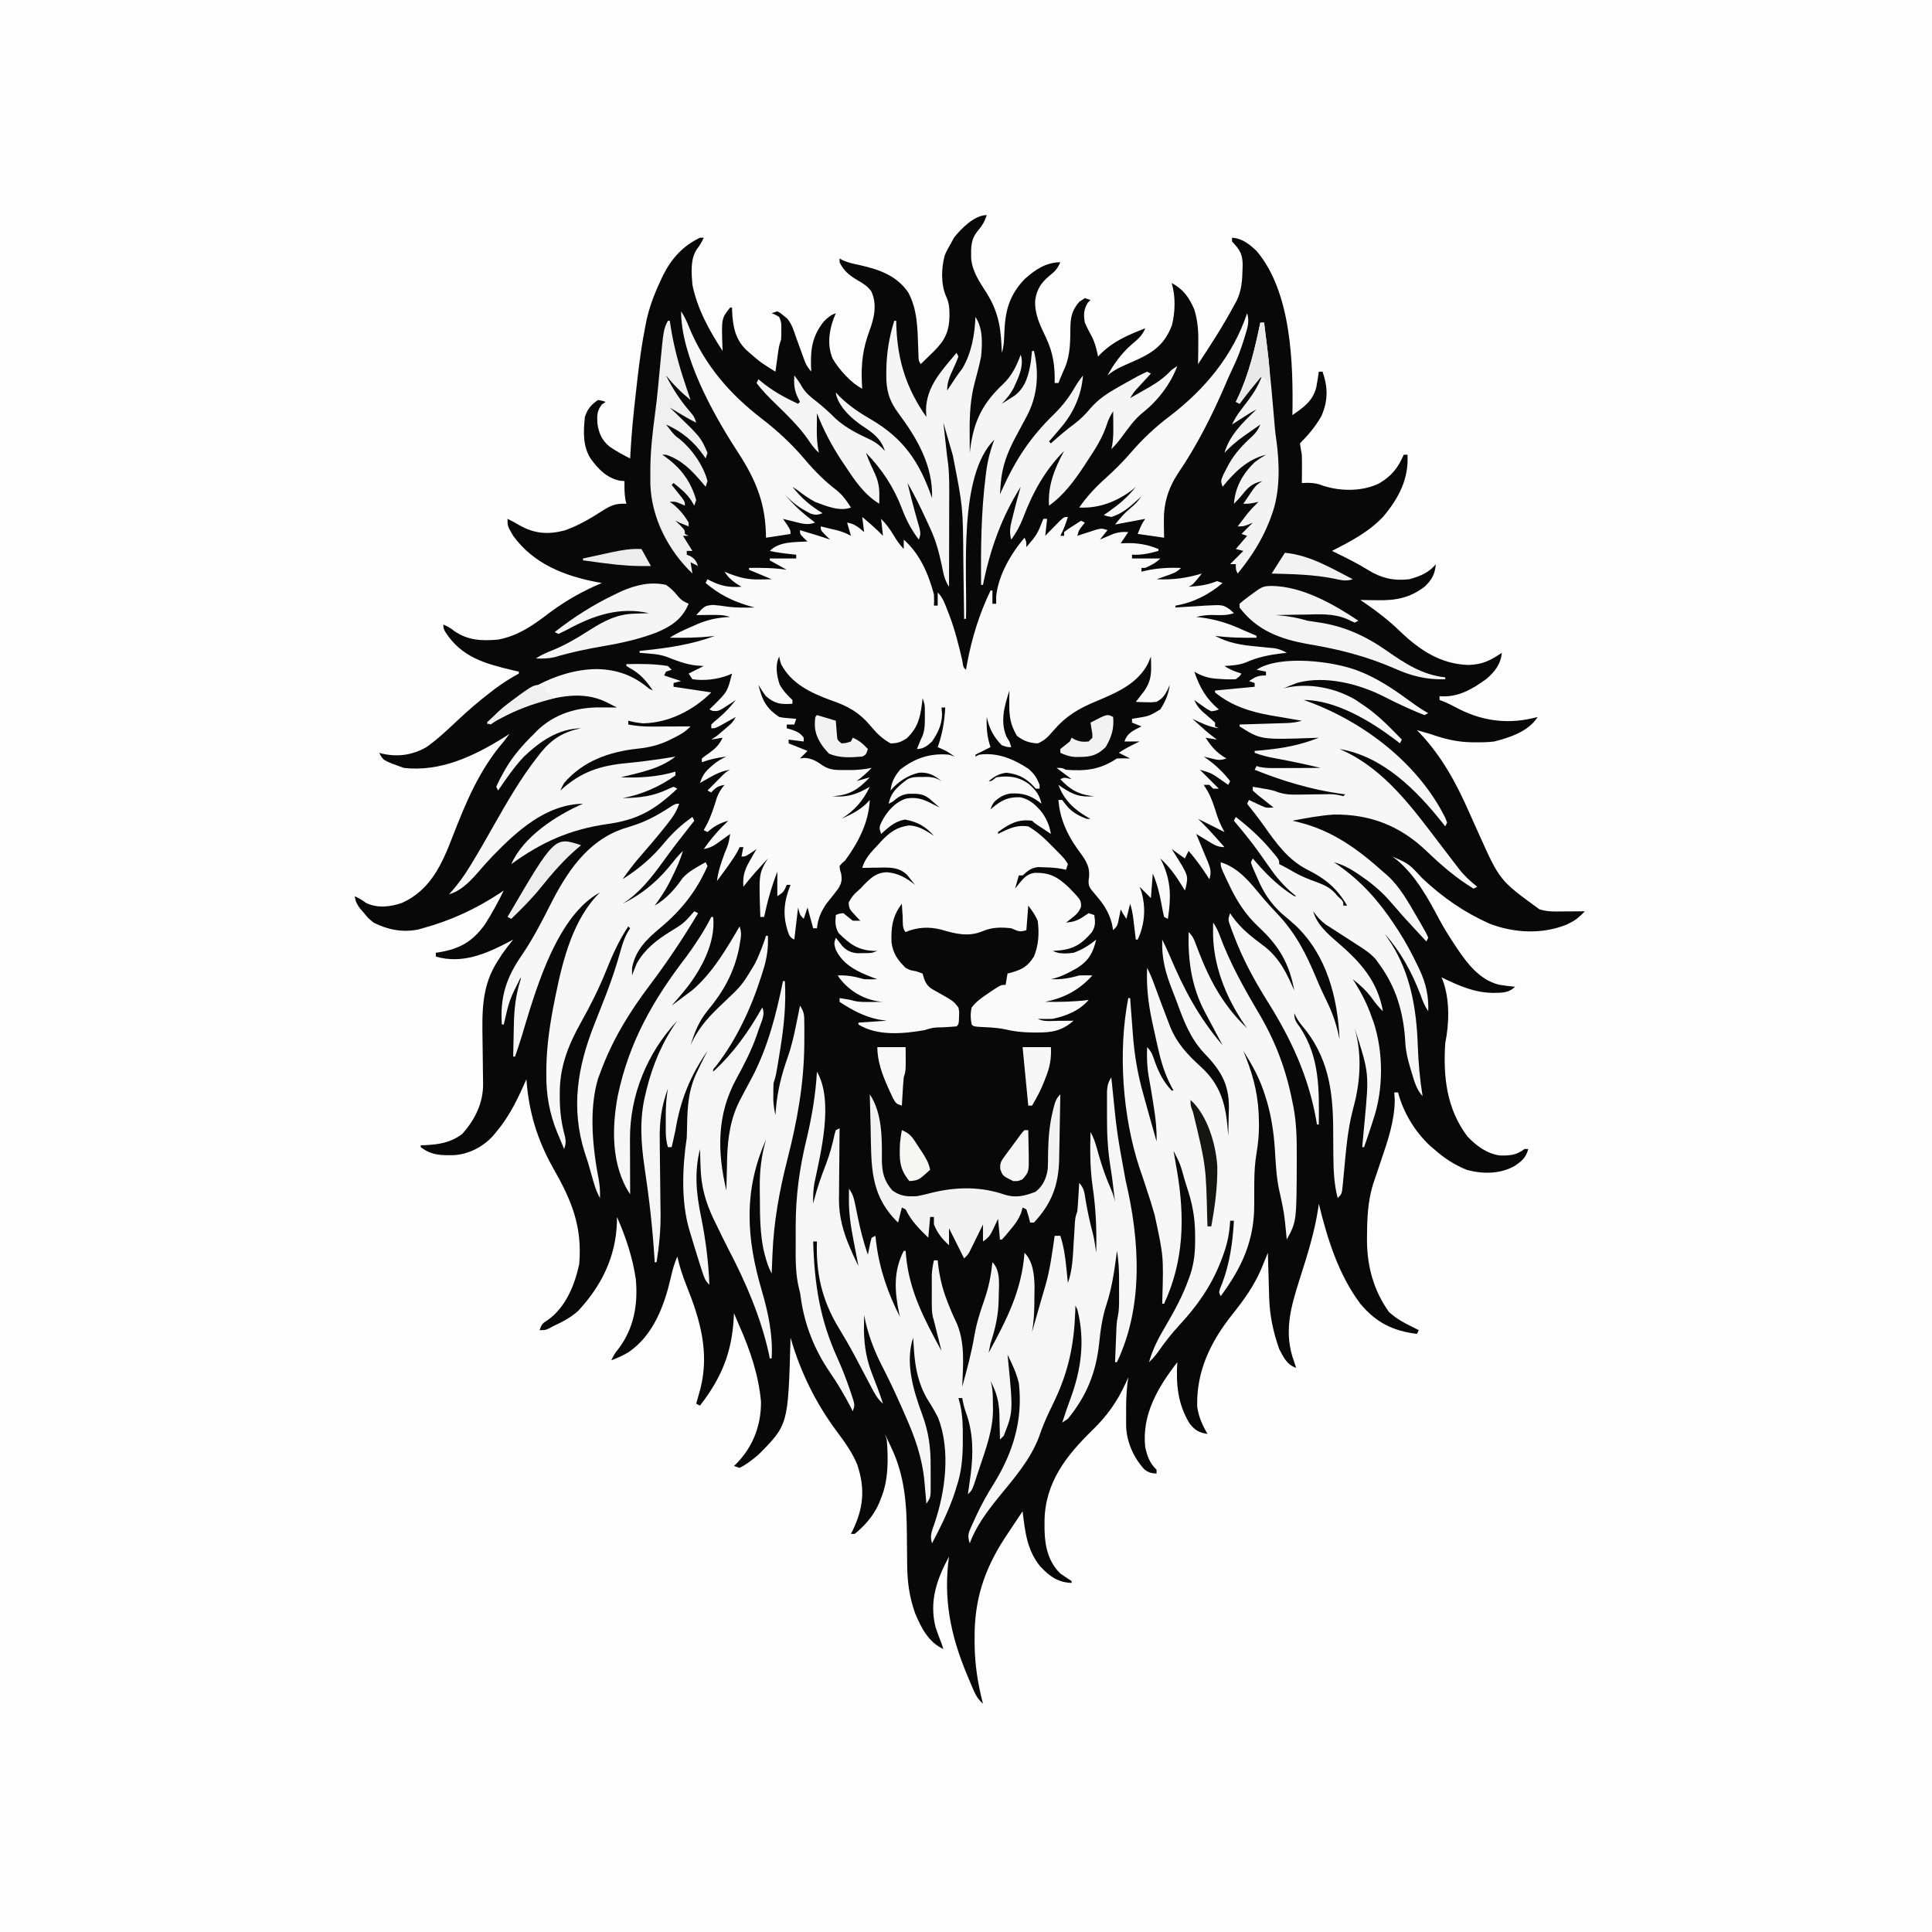 <svg version="1.1" xmlns="http://www.w3.org/2000/svg" width="1024" height="1024">
<rect width="100%" height="100%" fill="#808080" stroke="none"/>
<path d="M0 0 C337.92 0 675.84 0 1024 0 C1024 337.92 1024 675.84 1024 1024 C686.08 1024 348.16 1024 0 1024 C0 686.08 0 348.16 0 0 Z " fill="#FDFDFD" transform="translate(0,0)"/>
<path d="M0 0 C-1.05 3.24 -2.36 5.58 -4.56 8.12 C-8.54 12.82 -8.35 16.96 -8.27 22.89 C-7.64 30.12 -3.73 35.48 0.06 41.5 C6.61 52.05 7.57 60.83 8 73 C9.05 69.71 9.16 66.49 9.29 63.06 C9.74 51.15 11.57 42.93 20 34 C25.51 29.03 31.39 25 39 25 C37.58 28.37 35.93 30.08 33.06 32.31 C28.73 36.01 26.54 39.32 25.69 45.09 C25.26 52.46 28.25 58.31 31.34 64.83 C35.23 73.09 36.18 79.95 36 89 C36.66 89 37.32 89 38 89 C38.27 88.32 38.54 87.64 38.81 86.94 C39.68 84.79 40.6 82.67 41.56 80.56 C44.38 73.58 44.26 66.42 44.34 58.99 C44.53 53.55 45.36 50.3 49 46 C49.99 45.34 50.98 44.68 52 44 C52.99 44.33 53.98 44.66 55 45 C54.5 45.5 54.01 45.99 53.5 46.5 C51.38 50.03 51.25 53.05 52 57 C53.11 59.6 54.4 62.04 55.75 64.52 C57.48 67.95 58.24 71.25 59 75 C59.7 74.26 59.7 74.26 60.41 73.5 C67.33 66.69 75.11 63.49 84 60 C82.46 63.92 80 65.89 76.81 68.56 C71.32 73.41 67.58 78.57 64 85 C64.86 84.32 64.86 84.32 65.73 83.63 C67.88 82.08 69.88 81.02 72.3 79.95 C73.11 79.58 73.93 79.21 74.76 78.83 C76.45 78.07 78.14 77.32 79.83 76.58 C88.95 72.41 94.49 67.97 98.13 58.44 C99.92 51.36 100.15 43.04 98 36 C104.15 39.25 107.28 43.69 110 50 C111.98 56.45 112.25 62.28 112.12 69 C112.12 69.97 112.11 70.93 112.1 71.93 C112.07 74.28 112.04 76.64 112 79 C118.68 68.86 125.28 58.72 131 48 C131.46 47.19 131.91 46.38 132.38 45.54 C135.06 40.07 135.43 34.75 135.56 28.75 C135.59 27.98 135.62 27.21 135.64 26.42 C135.6 20.56 134.02 18.2 130 14 C130 13.34 130 12.68 130 12 C135.45 12.34 139.16 15.4 143 19 C161.52 40.78 162.49 78.69 162 106 C167.89 101.97 172.92 98.47 174.68 91.18 C175.19 88.46 175.63 85.74 176 83 C176.66 83 177.32 83 178 83 C180.84 91.33 180.97 98.27 177.41 106.43 C174.42 111.86 170.37 116.63 166 121 C166.28 123.01 166.63 125.01 167 127 C167.07 129.64 167.1 132.24 167.06 134.88 C167.06 135.56 167.05 136.25 167.05 136.96 C167.04 138.64 167.02 140.32 167 142 C168.6 141.95 168.6 141.95 170.22 141.91 C173.55 141.99 175.42 142.31 178.44 143.5 C187.74 146.47 199 146.53 207.89 142.26 C214.6 138.26 217.91 134.17 221 127 C221.66 127 222.32 127 223 127 C223.71 139.85 218.38 150 210.25 159.69 C202.6 167.92 192.86 172.91 183 178 C183.89 178.44 184.79 178.87 185.71 179.32 C191.42 182.13 197.04 184.93 202.44 188.31 C209.33 192.51 215.99 193.98 224 193 C229.5 191.47 234.38 189.61 238 185 C237.62 190.27 235.84 193.48 232 197 C224.2 202.94 216.69 204.32 207.06 204.12 C206.19 204.12 205.31 204.11 204.41 204.1 C202.27 204.07 200.14 204.04 198 204 C198.85 204.57 199.7 205.14 200.57 205.73 C207.2 210.29 213.28 215.02 219.06 220.62 C229.36 230.51 240.48 237.93 255.06 238.44 C262.66 238.28 266.75 236.17 273 232 C272.46 237.98 269.23 242.11 264.8 245.86 C257.28 251.38 249.53 255.83 240 255 C240 255.66 240 256.32 240 257 C240.71 257.27 241.42 257.54 242.15 257.82 C245.07 259.03 247.78 260.45 250.56 261.94 C263.87 268.58 277.62 269.97 292 266 C287.21 273.62 277.41 276.86 269 279 C265.76 279.41 262.58 279.48 259.31 279.44 C258.44 279.43 257.58 279.43 256.68 279.42 C248.92 279.25 242.33 277.58 235 275 C232.67 274.31 230.34 273.65 228 273 C228.8 273.82 228.8 273.82 229.62 274.66 C241.32 287.11 248.85 301.05 255.69 316.56 C257.1 319.73 258.53 322.9 259.95 326.07 C260.29 326.83 260.63 327.59 260.99 328.38 C271.93 352.7 271.93 352.7 293 368 C295.99 368.89 298.65 369.12 301.77 369.1 C303.1 369.09 303.1 369.09 304.46 369.09 C305.38 369.08 306.3 369.07 307.25 369.06 C308.19 369.06 309.12 369.05 310.09 369.05 C312.39 369.04 314.7 369.02 317 369 C314.56 371.59 312.39 373.57 309.19 375.12 C308.56 375.44 307.94 375.75 307.29 376.07 C294.32 381.33 279.37 380.53 266.46 375.55 C252.83 369.45 241.54 361.56 230.72 351.38 C223.71 343.8 223.71 343.8 215 340 C215.83 340.62 216.65 341.24 217.5 341.88 C227.38 350.18 233.92 362.12 239.88 373.38 C242.37 378.02 245.15 382.42 248.06 386.81 C248.47 387.43 248.89 388.06 249.31 388.7 C254.92 397.03 261.18 405.18 271.32 407.89 C274.21 408.37 277.08 408.75 280 409 C276.64 412.36 272.98 412.18 268.38 412.25 C258.25 412.14 250 408.33 241 404 C241.22 404.49 241.43 404.98 241.66 405.48 C245.49 415.78 245.15 428.31 243 439 C241.87 456.72 243.72 473.62 254.7 488.26 C259.32 493.22 265.03 497.43 271.84 498.41 C277.07 498.57 280.74 498.3 285 495 C285.66 495 286.32 495 287 495 C285.83 499.55 283.65 501.33 279.95 503.89 C272.23 508.29 263.15 508.35 254.67 506.12 C247.91 503.49 242.4 499.81 237 495 C236.41 494.5 235.82 494 235.21 493.49 C227.07 486.1 220.74 475.59 218 465 C217.34 465 216.68 465 216 465 C216.12 466.95 216.12 466.95 216.25 468.94 C216.22 479.94 212.53 490.74 209 501.06 C208.24 503.33 207.47 505.6 206.71 507.87 C206.06 509.82 205.39 511.76 204.73 513.71 C202.06 522.6 201.62 531 201.56 540.25 C201.55 542.01 201.55 542.01 201.53 543.8 C201.67 557.51 205.13 570.12 213.19 581.38 C217.28 585.2 222 587.53 227 590 C227.66 590.33 228.32 590.66 229 591 C228.67 591.66 228.34 592.32 228 593 C215.17 591.37 206.36 587 198 577 C186.36 561.45 180.55 542.64 176 524 C175.91 524.66 175.83 525.31 175.74 525.99 C173.82 538.97 169.86 551.41 165.88 563.88 C161.04 579.08 157.19 592.42 163 608 C163.33 608.99 163.66 609.98 164 611 C159.11 609.37 157.31 605.44 155 601 C151.81 592 149.96 583.17 149.68 573.63 C149.66 572.95 149.64 572.27 149.62 571.57 C149.56 569.42 149.5 567.27 149.44 565.12 C149.39 563.66 149.35 562.19 149.31 560.73 C149.2 557.15 149.1 553.58 149 550 C148.67 550.8 148.35 551.6 148.01 552.43 C147.57 553.49 147.13 554.55 146.68 555.65 C146.25 556.7 145.82 557.75 145.38 558.83 C141.45 567.86 136.11 575.24 130 582.88 C118.65 597.14 111.08 612.78 111.53 631.42 C112.24 636.85 114.26 641.3 117 646 C112.52 645.35 110.35 644.09 107.49 640.46 C101.25 630.16 100.25 619.73 101 608 C90.8 621.15 82.09 635.76 84 653 C85.11 658.01 86.34 661.39 90 665 C90 665.66 90 666.32 90 667 C87.33 666.92 85.54 666.45 83.47 664.73 C77.71 658.49 73.88 649.69 73.87 641.18 C73.87 640.23 73.86 639.28 73.86 638.31 C73.87 637.32 73.87 636.33 73.88 635.31 C73.87 634.34 73.87 633.38 73.86 632.38 C73.87 626.82 74.18 621.49 75 616 C74.55 617.02 74.1 618.03 73.64 619.08 C69.08 628.98 63.82 636.41 56 644 C42.21 657.47 31 671.63 30.62 691.9 C30.62 692.7 30.62 693.49 30.62 694.31 C30.63 695.14 30.63 695.98 30.63 696.83 C30.8 705.48 32.58 713.77 39 720 C40.98 721.37 42.97 722.71 45 724 C45 724.33 45 724.66 45 725 C37.63 724.69 33.23 721.46 28.27 716.14 C21.29 707.5 20.3 697.76 19 687 C16.3 690.98 13.64 694.98 11 699 C10.31 700.06 9.61 701.11 8.9 702.2 C-1.6 718.67 -6.6 734.53 -6.44 754.12 C-6.43 756 -6.43 756 -6.43 757.91 C-6.27 768.62 -4.7 778.65 -2 789 C-4.53 786.74 -5.79 784.65 -7.12 781.54 C-7.5 780.66 -7.87 779.78 -8.26 778.88 C-8.84 777.49 -8.84 777.49 -9.44 776.06 C-9.84 775.11 -10.24 774.16 -10.65 773.17 C-19.22 752.6 -23.1 733.19 -20 711 C-26.48 723.04 -30.59 734.66 -27.13 748.46 C-26.17 751.35 -25.13 754.17 -24 757 C-23.67 757.99 -23.34 758.98 -23 760 C-30.91 756.46 -34.78 748.68 -38 741 C-41.09 732.28 -42.13 724.15 -42.18 714.95 C-42.2 712.95 -42.22 710.95 -42.25 708.95 C-42.28 705.84 -42.31 702.72 -42.33 699.61 C-42.41 683.22 -43.5 667.92 -50.75 652.94 C-51.07 652.25 -51.38 651.56 -51.71 650.86 C-52.46 649.23 -53.23 647.61 -54 646 C-53.67 646.99 -53.34 647.98 -53 649 C-52.17 659.35 -52.05 670.29 -56 680 C-56.33 680.85 -56.66 681.69 -57 682.56 C-59.95 689.26 -64.32 694.38 -70 699 C-70.66 699 -71.32 699 -72 699 C-71.73 698.48 -71.46 697.97 -71.19 697.44 C-65.29 685.33 -64.34 675.04 -68.68 662.18 C-71.32 655.82 -75.18 650.44 -79.29 644.94 C-90.66 629.71 -98.72 613.25 -104 595 C-104.01 595.57 -104.03 596.14 -104.04 596.73 C-105.3 641.19 -105.3 641.19 -121 657 C-124.15 659.65 -127.3 662.18 -131 664 C-131.99 663.67 -132.98 663.34 -134 663 C-133.48 662.5 -132.96 662 -132.43 661.49 C-123.78 652.58 -119.54 641.23 -119.66 628.87 C-120.89 614.99 -125.39 601.66 -131 589 C-131.56 587.7 -132.12 586.39 -132.68 585.09 C-133.12 584.07 -133.55 583.05 -134 582 C-134.04 582.87 -134.07 583.74 -134.11 584.64 C-135.13 603.06 -140.71 616.44 -152 631 C-152.66 630.67 -153.32 630.34 -154 630 C-153.8 629.28 -153.59 628.55 -153.38 627.8 C-152.97 626.35 -152.97 626.35 -152.56 624.88 C-152.3 623.92 -152.03 622.97 -151.75 621.99 C-146.88 602.66 -151.97 585.26 -159.18 567.31 C-161.21 562.24 -162.81 557.33 -164 552 C-165.49 555.41 -166.47 558.78 -167.29 562.42 C-170.73 577.56 -176.44 593.46 -189.75 602.62 C-192.72 604.44 -195.75 605.76 -199 607 C-197.95 604.64 -196.87 602.85 -195.19 600.88 C-187 590.11 -184.77 577.3 -186 564 C-187.73 552.4 -191.27 541.7 -196 531 C-196 531.9 -196.01 532.79 -196.01 533.72 C-196.58 552.04 -204.08 567.34 -216.53 580.77 C-220.56 584.41 -225.1 586.72 -230 589 C-231.06 589.57 -231.06 589.57 -232.14 590.16 C-234 591 -234 591 -237 591 C-235.85 587.56 -235.23 587.28 -232.31 585.38 C-222.99 578.56 -218.4 567.05 -216 556 C-214.3 536.02 -220 522.34 -229.72 505.27 C-238.25 490.17 -242.75 475.27 -244 458 C-244.48 459.1 -244.97 460.2 -245.47 461.33 C-249.49 470.27 -253.65 478.43 -260 486 C-260.86 487.03 -260.86 487.03 -261.74 488.08 C-266.99 493.83 -274.28 497.64 -282.11 498.24 C-289.31 498.38 -294.18 498.43 -300 494 C-300 493.67 -300 493.34 -300 493 C-299.25 492.99 -298.5 492.97 -297.73 492.96 C-290.26 492.61 -284.06 491.6 -278 487 C-271.15 479.36 -266.77 470.41 -266.95 460.05 C-266.96 459.09 -266.98 458.13 -266.99 457.14 C-267.01 456.12 -267.02 455.09 -267.04 454.03 C-267.07 451.83 -267.09 449.63 -267.11 447.42 C-267.14 443.97 -267.19 440.52 -267.25 437.07 C-267.5 421.64 -267.71 408.34 -259 395 C-258.34 393.97 -257.68 392.94 -257 391.88 C-255.1 389.15 -253.11 386.56 -251 384 C-252.32 384.71 -252.32 384.71 -253.68 385.43 C-265.64 391.69 -278.29 397.02 -292 393 C-292 392.34 -292 391.68 -292 391 C-291.06 390.85 -291.06 390.85 -290.09 390.7 C-279.12 388.79 -272.64 385.11 -266 376 C-262.31 370.21 -259.01 364.16 -256 358 C-256.61 358.41 -257.22 358.82 -257.84 359.25 C-270.8 367.78 -284.04 373.91 -299 378 C-299.71 378.2 -300.41 378.4 -301.14 378.61 C-309.52 380.37 -317.44 378.82 -325 375 C-327.94 372.56 -327.94 372.56 -330 370 C-330.74 369.15 -331.49 368.31 -332.25 367.44 C-333.88 365.17 -334.6 363.72 -335 361 C-332.78 362.07 -330.89 363.09 -328.94 364.62 C-322.89 367.46 -316.15 366.7 -309.94 364.56 C-294.74 357.7 -288.78 344.03 -283.14 329.48 C-276.05 311.19 -268.91 293.98 -256 279 C-254.99 277.68 -253.98 276.35 -253 275 C-254.01 275.64 -255.01 276.28 -256.05 276.94 C-272.06 286.88 -289.68 295.22 -309 293 C-319.96 289.07 -319.96 289.07 -322 285 C-321.45 285.16 -320.89 285.32 -320.32 285.48 C-312.05 287.33 -304.32 286.18 -297 282 C-291.26 277.96 -286.19 273.2 -281.1 268.38 C-275.31 262.91 -269.39 257.78 -263.06 252.94 C-262.36 252.4 -261.67 251.87 -260.95 251.31 C-256.79 248.18 -252.58 245.49 -248 243 C-248 242.67 -248 242.34 -248 242 C-249.56 241.64 -249.56 241.64 -251.15 241.27 C-265.92 237.75 -278.38 234.38 -286.97 220.95 C-288 219 -288 219 -288 217 C-285.87 217.99 -284.07 218.94 -282.25 220.44 C-274.99 225.48 -267.59 225.76 -259 225 C-248.05 222.99 -239.85 216.96 -231.18 210.34 C-222.69 204.09 -213.72 199.05 -204 195 C-204.84 194.85 -205.67 194.71 -206.54 194.55 C-223.94 191.2 -240.2 184.86 -251 170 C-254 164.87 -254 164.87 -254 161 C-251.9 162.02 -249.88 163.08 -247.88 164.29 C-239.94 168.87 -232.6 169.46 -223.74 167.15 C-216.51 164.58 -210.19 160.91 -203.78 156.77 C-199.14 153.82 -196.58 152.75 -191 153 C-191.16 152.32 -191.33 151.64 -191.5 150.94 C-192.07 147.58 -192.07 144.4 -192 141 C-192.87 140.92 -193.73 140.84 -194.62 140.75 C-201.58 139.2 -205.95 134.58 -210 129 C-214.19 122.3 -213.78 114.7 -213 107 C-211.63 102.78 -209.73 100.49 -206 98 C-203.81 98.38 -203.81 98.38 -202 99 C-202.66 99.45 -203.32 99.91 -204 100.38 C-206.63 103.83 -206.58 106.15 -206.37 110.41 C-205.62 115.64 -204 119.35 -199.87 122.76 C-196.38 125.14 -192.78 127.12 -189 129 C-188.95 128.09 -188.91 127.18 -188.86 126.25 C-188.27 115.62 -187.24 105.09 -186.01 94.52 C-185.69 91.77 -185.38 89.02 -185.08 86.26 C-184.05 77.16 -182.78 68.14 -181.01 59.14 C-180.86 58.34 -180.7 57.54 -180.54 56.71 C-178.96 49.06 -176.32 42.08 -173 35 C-172.53 33.98 -172.05 32.96 -171.56 31.91 C-167.06 22.98 -161.07 16.35 -152 12 C-151.34 12 -150.68 12 -150 12 C-151.02 14.2 -152.03 16.04 -153.56 17.94 C-157.24 23.21 -156.51 30.87 -156 37 C-153.42 49.64 -147.05 61.32 -140 72 C-140.05 70.93 -140.09 69.85 -140.14 68.75 C-140.56 54.7 -140.56 54.7 -136 49 C-135.67 49 -135.34 49 -135 49 C-134.99 49.68 -134.97 50.36 -134.96 51.05 C-134.55 59.03 -133.33 65.89 -127.33 71.59 C-120.11 77.94 -120.11 77.94 -112 83 C-111.87 82.02 -111.73 81.05 -111.6 80.04 C-111.42 78.77 -111.24 77.5 -111.06 76.19 C-110.89 74.92 -110.71 73.66 -110.54 72.36 C-110 69 -110 69 -109 66 C-108.91 64.5 -108.87 63 -108.88 61.5 C-108.87 60.73 -108.87 59.95 -108.87 59.16 C-108.92 56.82 -108.92 56.82 -110 54 C-112 52.79 -112 52.79 -114 52 C-113.01 51.67 -112.02 51.34 -111 51 C-109.28 51.93 -109.28 51.93 -107.5 53.44 C-106.91 53.91 -106.32 54.38 -105.72 54.87 C-103.24 57.94 -102.25 61.29 -101 65 C-100.49 66.41 -99.98 67.81 -99.46 69.21 C-98.69 71.31 -97.92 73.42 -97.16 75.53 C-95.67 79.62 -95.67 79.62 -93 83 C-93.05 82.09 -93.09 81.19 -93.14 80.25 C-93.42 70.68 -92.39 64.17 -86.5 56.56 C-84.33 54.34 -82.87 53.06 -80 52 C-80.31 52.76 -80.62 53.53 -80.94 54.31 C-83.62 61.11 -84.65 69.13 -81.69 76.06 C-78.43 81.68 -71.91 89.04 -66 92 C-66.07 90.84 -66.14 89.67 -66.21 88.48 C-66.61 78.52 -65.66 70.64 -62.15 61.31 C-59.62 54.42 -58.01 47.34 -61.2 40.39 C-63.32 37.57 -65.37 36.3 -68.44 34.56 C-72.98 31.81 -75.67 29.77 -78 25 C-78 24.34 -78 23.68 -78 23 C-77.47 23.3 -76.93 23.6 -76.38 23.91 C-73.58 25.19 -70.9 25.76 -67.88 26.38 C-57.44 28.74 -48.08 31.72 -41.69 40.88 C-36.71 49.94 -36.7 60.14 -36.34 70.22 C-36.31 71.07 -36.28 71.91 -36.25 72.78 C-36.22 73.55 -36.2 74.31 -36.17 75.1 C-36.11 77.09 -36.11 77.09 -35 79 C-33.22 77.28 -31.45 75.55 -29.69 73.81 C-28.94 73.09 -28.94 73.09 -28.17 72.35 C-22.11 66.37 -19.88 61.65 -19.75 53.25 C-19.77 49.49 -19.91 46.6 -21.5 43.19 C-24.39 36.58 -24.13 28.1 -22.24 21.24 C-21.3 19.04 -20.24 17.04 -19 15 C-18.44 13.97 -17.89 12.94 -17.31 11.88 C-13.5 7.14 -6.54 0 0 0 Z " fill="#080808" transform="translate(523,114)"/>
<path d="M0 0 C3.81 3.21 7.55 6.41 11 10 C10.67 7.03 10.34 4.06 10 1 C12.77 3.77 14.52 6.25 16.56 9.56 C18.99 13.51 18.99 13.51 22 17 C22 15.35 22 13.7 22 12 C30.55 19.54 35.09 30.14 38 41 C38.13 44.42 38.13 44.42 38 47 C38.66 47 39.32 47 40 47 C40 44.69 40 42.38 40 40 C42.82 42.82 43.89 46.22 45.31 49.88 C45.62 50.66 45.93 51.45 46.24 52.26 C49.2 60.07 51.18 68.04 53.05 76.16 C53.59 79.76 53.59 79.76 55 81 C55.15 80.13 55.29 79.25 55.45 78.35 C57.93 64.71 61.98 51.51 68 39 C68.33 39 68.66 39 69 39 C69 41.31 69 43.62 69 46 C69.66 46 70.32 46 71 46 C71 44.7 71 43.4 71 42.06 C72.1 30.9 78.85 19.4 86 11 C87 13 87 13 87 16 C92.76 9.2 92.76 9.2 96 1 C96.66 1 97.32 1 98 1 C97.67 3.97 97.34 6.94 97 10 C98.05 8.92 98.05 8.92 99.12 7.81 C100.03 6.88 100.94 5.96 101.88 5 C102.78 4.07 103.68 3.14 104.62 2.19 C107 0 107 0 109 0 C107.89 3.49 106.74 6.77 105 10 C105.66 10 106.32 10 107 10 C107 9.34 107 8.68 107 8 C108.97 6.49 108.97 6.49 111.5 4.88 C112.34 4.34 113.17 3.8 114.03 3.24 C114.68 2.83 115.33 2.42 116 2 C116.99 2.5 116.99 2.5 118 3 C117.53 3.6 117.05 4.2 116.56 4.81 C114.84 7 114.84 7 114 10 C114.9 9.7 115.81 9.4 116.74 9.09 C117.92 8.71 119.1 8.33 120.31 7.94 C122.07 7.36 122.07 7.36 123.86 6.78 C127 6 127 6 130 7 C128.68 8.65 127.36 10.3 126 12 C126.66 11.71 127.33 11.42 128.01 11.12 C128.89 10.75 129.78 10.38 130.69 10 C131.56 9.63 132.43 9.26 133.32 8.88 C136.06 7.98 138.15 7.84 141 8 C139.68 9.98 138.36 11.96 137 14 C137.69 13.97 138.38 13.93 139.09 13.89 C145.69 13.7 150.9 14.47 157 17 C157 17.33 157 17.66 157 18 C152.16 19.34 148.07 20.25 143 20 C143 20.66 143 21.32 143 22 C147.95 22 152.9 22 158 22 C155.57 24.43 153.11 25.58 150 27 C149.34 27 148.68 27 148 27 C148 27.66 148 28.32 148 29 C148.59 28.86 149.19 28.71 149.8 28.56 C156.29 27.11 162.37 26.77 169 27 C166.59 29.41 164.58 30.01 161.38 31.12 C160.37 31.48 159.37 31.83 158.34 32.2 C157.57 32.46 156.79 32.73 156 33 C164.51 33.41 171.84 32.43 180 30 C175.25 35.88 175.25 35.88 173 37 C178.39 36.6 182.99 36.13 188 34 C188.99 34.33 189.98 34.66 191 35 C183.77 41.19 175.43 45.4 166 47 C166 47.33 166 47.66 166 48 C167.09 47.92 167.09 47.92 168.2 47.84 C171.51 47.62 174.82 47.44 178.12 47.25 C179.27 47.17 180.41 47.09 181.59 47 C191.09 46.51 191.09 46.51 194.8 48.98 C195.53 49.65 196.25 50.31 197 51 C192.95 52.35 189.25 52.02 185.01 51.94 C182.2 52 179.73 52.36 177 53 C177.8 53.09 178.6 53.17 179.42 53.26 C187.66 54.32 194.49 56.52 202 60 C203.41 60.61 204.83 61.21 206.25 61.81 C207.16 62.2 208.07 62.6 209 63 C209 63.33 209 63.66 209 64 C201.57 64.1 194.36 64 187 63 C194.12 66.84 200.82 67.89 208.81 68.62 C211.03 68.84 213.24 69.06 215.46 69.29 C216.43 69.38 217.4 69.47 218.39 69.56 C220.96 69.99 222.76 70.7 225 72 C224.11 72.1 223.21 72.2 222.29 72.3 C215.46 73.14 209.61 74.31 203.33 77.11 C199.59 78.54 195.98 78.74 192 79 C194.99 80.99 197.6 81.94 201 83 C199.99 84.51 199.99 84.51 198 86 C195.28 86.14 192.88 86.1 190.19 85.88 C189.49 85.84 188.79 85.8 188.07 85.77 C183.43 85.44 180.09 84.37 176 82 C178.91 90.4 182.17 96.23 189 102 C187.3 102.68 187.3 102.68 185 103 C182.64 101.79 182.64 101.79 180.25 100.06 C179.45 99.5 178.65 98.93 177.83 98.35 C177.22 97.9 176.62 97.46 176 97 C177.5 100.67 179.61 102.61 182.62 105.12 C184.12 106.37 185.59 107.66 187 109 C187 109.66 187 110.32 187 111 C187.66 111.33 188.32 111.66 189 112 C183.93 111.35 179.58 109.15 175 107 C176.41 108.27 177.83 109.54 179.25 110.81 C180.04 111.52 180.83 112.23 181.64 112.96 C183.7 114.74 185.8 116.4 188 118 C186.02 117.67 184.04 117.34 182 117 C185.25 121.97 187.87 125.02 193 128 C189.7 129.1 188.6 128.87 185.31 128.06 C184.5 127.87 183.7 127.67 182.86 127.47 C182.25 127.32 181.63 127.16 181 127 C181.51 127.35 182.02 127.7 182.54 128.07 C187.42 131.57 191.3 135.27 195 140 C194.67 140.66 194.34 141.32 194 142 C193.42 141.59 192.84 141.18 192.24 140.76 C191.46 140.22 190.68 139.68 189.88 139.12 C189.11 138.59 188.34 138.06 187.55 137.51 C184.56 135.62 184.56 135.62 179 134 C183.95 138.95 183.95 138.95 189 144 C188.01 144 187.02 144 186 144 C185.34 143.34 184.68 142.68 184 142 C183.01 142 182.02 142 181 142 C181.87 143.36 181.87 143.36 182.75 144.75 C185.2 149.01 186.57 153.51 188.05 158.18 C189.11 161.33 190.39 164.1 192 167 C187.33 164.67 182.67 162.33 178 160 C178.64 160.62 179.28 161.24 179.94 161.88 C184.15 166.07 188.05 170.56 192 175 C188.06 175 186.17 173.52 182.81 171.5 C181.73 170.85 180.64 170.2 179.52 169.53 C178.69 169.03 177.86 168.52 177 168 C177.33 168.77 177.65 169.55 177.99 170.34 C179.34 173.56 180.67 176.78 182 180 C182.51 181.21 182.51 181.21 183.04 182.44 C184.53 186.11 185.21 188.23 184 192 C183.44 191.13 183.44 191.13 182.86 190.24 C179.81 185.58 176.66 181.2 173 177 C172.34 178.32 171.68 179.64 171 181 C167.53 178.52 167.53 178.52 164 176 C164.41 176.63 164.82 177.26 165.24 177.91 C172.84 189.98 172.84 189.98 171.54 196.23 C171.36 196.81 171.18 197.4 171 198 C170.56 197.28 170.13 196.55 169.68 195.8 C166.22 190.19 162.9 185.42 158 181 C158.36 181.73 158.72 182.45 159.09 183.2 C163.81 193.43 163.68 202.06 162 213 C161.34 212.67 160.68 212.34 160 212 C159.43 209.64 158.97 207.33 158.56 204.94 C157.54 199.35 156.24 194.23 154 189 C153.67 193.29 153.34 197.58 153 202 C151 200 149 198 147 196 C147.33 196.89 147.66 197.77 148 198.69 C150.42 207.26 149.76 216.01 146 224 C145.67 224 145.34 224 145 224 C144.87 222.88 144.73 221.76 144.6 220.61 C144.42 219.13 144.24 217.66 144.06 216.19 C143.98 215.45 143.89 214.71 143.8 213.95 C143.42 210.83 143 207.99 142 205 C141.34 207.64 140.68 210.28 140 213 C138 210 138 210 137 208 C136.88 208.63 136.76 209.25 136.63 209.9 C136.38 211.12 136.38 211.12 136.12 212.38 C135.88 213.59 135.88 213.59 135.63 214.84 C135 217 135 217 133 219 C132.77 217.85 132.55 216.69 132.31 215.5 C130.91 209.92 128.08 205.42 124.34 201.07 C120.01 195.98 120.01 195.98 119.97 192.8 C120.11 191.63 120.11 191.63 120.25 190.44 C120.7 184.22 117.39 180.58 113.93 175.76 C108.45 168.05 104.67 159.55 104 150 C104.66 150 105.32 150 106 150 C106.7 150.91 107.4 151.81 108.12 152.75 C111.07 156.45 114.61 158.35 119 160 C119.66 160 120.32 160 121 160 C120.5 159.73 120.01 159.46 119.5 159.19 C112.3 155.04 106.84 149.93 104 142 C104.62 142.43 105.23 142.87 105.87 143.31 C111.96 147.32 115.72 148.7 123 148 C122.37 147.94 121.74 147.87 121.09 147.81 C113.9 146.78 109.99 144.21 105 139 C107 138 107 138 111 139 C108.36 137.02 105.72 135.04 103 133 C106 133 106 133 108 134 C118.52 134.79 126.15 133.9 135 128 C137.33 127.92 139.67 127.91 142 128 C140.02 127.01 138.04 126.02 136 125 C138.38 123.41 140.63 122.13 143.19 120.88 C143.9 120.52 144.62 120.17 145.36 119.8 C145.9 119.54 146.44 119.27 147 119 C144.36 119 141.72 119 139 119 C140.5 114.34 143.88 113.13 148 111 C146.35 110.34 144.7 109.68 143 109 C143 108.34 143 107.68 143 107 C144 106.84 144 106.84 145.01 106.67 C152.03 105.55 152.03 105.55 158 102 C160.6 97.94 162.4 93.81 163 89 C162.59 89.93 162.17 90.86 161.75 91.81 C159.99 95.03 159.1 96.19 156 98 C153.2 98.29 153.2 98.29 150.25 98.19 C148.77 98.15 148.77 98.15 147.27 98.11 C146.52 98.07 145.77 98.04 145 98 C145.61 97.22 145.61 97.22 146.24 96.43 C146.78 95.73 147.32 95.03 147.88 94.31 C148.41 93.63 148.94 92.94 149.49 92.24 C152.42 87.89 153.25 84.41 153.12 79.19 C153.11 78.21 153.09 77.24 153.07 76.23 C153.05 75.49 153.02 74.76 153 74 C152.29 75.73 152.29 75.73 151.56 77.5 C145.99 88.48 134.73 93.19 123.92 97.71 C114.53 101.66 108.04 105.44 101.38 113.19 C98.83 116.15 96.73 118.57 93 120 C88.62 119.82 85.45 118.7 82 116 C78.48 110.1 77.87 105.55 77.94 98.75 C77.95 97.49 77.96 96.22 77.96 94.92 C77.98 93.48 77.98 93.48 78 92 C75.39 100.17 73 108.22 76.44 116.44 C76.95 117.28 77.47 118.13 78 119 C78.33 119.99 78.66 120.98 79 122 C76.88 122 76.88 122 74 121 C69.62 116.61 67.25 112.02 66 106 C65.76 111.78 66.13 116.51 68 122 C64.04 123.98 64.04 123.98 60 126 C60 126.33 60 126.66 60 127 C60.66 126.67 61.32 126.34 62 126 C71.63 124.66 80.08 128.25 88.06 133.44 C91.14 136.13 92.56 138.2 94 142 C94 142.66 94 143.32 94 144 C93.34 144 92.68 144 92 144 C91.28 143.24 90.56 142.47 89.81 141.69 C85.74 137.8 82.01 136.25 76.44 135.56 C72.36 136.08 70.21 137.5 67 140 C68.46 140.09 68.46 140.09 71 138 C77.63 136.98 82.89 137.61 88.34 141.57 C91.96 144.69 93.99 147.36 95 152 C94.33 151.46 94.33 151.46 93.64 150.91 C88.63 147.3 84.72 146.28 78.56 146.57 C74.9 147.18 72.71 148.5 70 151 C68.61 153.1 68.61 153.1 68 155 C68.74 154.38 69.49 153.76 70.25 153.12 C74.71 149.68 78 148.41 83.62 148.56 C88.83 149.52 92.38 152.94 95.57 157 C97.99 160.65 99.28 163.65 100 168 C98.52 167.02 97.04 166.04 95.56 165.06 C94.74 164.52 93.92 163.97 93.07 163.41 C91 162 91 162 90 161 C82.57 160.05 77.94 162.6 72 167 C72 167.33 72 167.66 72 168 C72.85 167.57 72.85 167.57 73.72 167.12 C78.63 164.77 82.45 163.16 88 164 C92.72 166.77 96.4 170.12 100.19 174 C100.97 174.78 100.97 174.78 101.76 175.58 C107.37 181.25 107.37 181.25 109 184 C108.67 184.99 108.34 185.98 108 187 C107.31 186.84 106.62 186.68 105.91 186.52 C102.73 185.95 99.72 185.76 96.5 185.69 C94.84 185.63 94.84 185.63 93.16 185.57 C89.35 186.09 87.82 187.48 85 190 C84.34 190 83.68 190 83 190 C82.34 192.31 81.68 194.62 81 197 C81.76 196.05 82.53 195.1 83.31 194.12 C85.55 191.34 87.52 189.25 91.2 188.63 C99.46 188.41 103.61 190.81 109.53 196.38 C116.01 203.08 116.01 203.08 115.97 206.61 C114.86 209.35 113.76 210.5 111.44 212.31 C110.8 212.82 110.16 213.34 109.5 213.86 C108.76 214.43 108.76 214.43 108 215 C111.84 214.63 113.93 214.05 117.19 211.88 C118.12 211.26 119.04 210.64 120 210 C120.99 210.33 121.98 210.66 123 211 C123.55 214.76 123.71 216.87 121.65 220.14 C116.87 225.82 112.58 228.8 105.12 229.69 C103.75 229.8 102.38 229.91 101 230 C104.49 231.74 108.19 231.45 112 231 C116.44 229.43 120.38 227.01 124 224 C122.36 231.01 120.1 235.09 114 239 C109.5 241.56 105.09 243.91 100 245 C105.55 245.19 109.63 244.56 115 243 C117.33 242.93 119.67 242.9 122 243 C114.89 250.79 107.3 254.81 97 257 C104.74 257.11 112.31 256.97 120 256 C115.12 261.69 108.21 264.45 101 266 C98.31 266.14 95.7 266.09 93 266 C96.31 267.65 99.99 267.1 103.62 267.06 C104.43 267.06 105.23 267.05 106.05 267.05 C108.04 267.04 110.02 267.02 112 267 C105.77 272.49 100.25 273.34 92.25 273.25 C91.45 273.25 90.64 273.24 89.82 273.24 C84.88 273.16 80.32 272.7 75.52 271.51 C71 270.6 66.4 270.49 61.81 270.25 C59 270 59 270 58 269 C57.35 265.87 57.31 263.12 58 260 C60.24 257.05 62.96 255.08 66 253 C67.11 252.24 67.11 252.24 68.24 251.46 C73.53 248 73.53 248 76 248 C76.33 246.02 76.66 244.04 77 242 C77.59 241.85 78.18 241.71 78.79 241.55 C84.76 239.86 87.65 238.27 91 233 C93.52 226.99 93.87 220.42 93 214 C91.64 210.9 90.09 208.71 88 206 C87.67 210.29 87.34 214.58 87 219 C83.29 220.24 82.51 219.44 79 218 C73.78 217.4 68.81 217.41 63.94 219.5 C56.36 222.74 49.34 220.94 41.74 218.68 C35.28 217.08 29.15 217.41 23 220 C21.06 218.06 21.6 214.53 21.44 211.94 C21.35 210.65 21.27 209.36 21.18 208.03 C21.12 207.03 21.06 206.03 21 205 C16.06 211.51 15.23 217.38 15.51 225.46 C16.33 231.39 18.75 234.75 22.88 238.88 C25.16 240.2 25.16 240.2 28.62 240.81 C29.74 241.2 30.85 241.6 32 242 C32.4 243.39 32.4 243.39 32.81 244.82 C34.4 249.08 36.45 249.94 40.38 252.12 C48.34 256.6 48.34 256.6 51 260 C51.43 262.32 51.43 262.32 51.31 264.69 C51.29 265.48 51.26 266.26 51.24 267.07 C51 269 51 269 50 270 C47.52 270.21 45.05 270.38 42.56 270.5 C37.63 270.58 37.63 270.58 33 272 C21.73 273.96 8.03 275.24 -2 269 C-2 268.67 -2 268.34 -2 268 C2.95 267.67 7.9 267.34 13 267 C10.9 266.69 10.9 266.69 8.75 266.38 C1.17 264.88 -5.61 261.26 -12 257 C-12 256.34 -12 255.68 -12 255 C-6.33 255.9 -6.33 255.9 -4.22 256.53 C-1.2 257.17 1.67 257.09 4.75 257.06 C5.92 257.05 7.09 257.04 8.3 257.04 C9.19 257.02 10.08 257.01 11 257 C10.11 256.92 10.11 256.92 9.2 256.84 C0.71 255.68 -6.42 251.46 -11.82 244.74 C-12.21 244.17 -12.6 243.59 -13 243 C-7.86 242.79 -3.91 243.6 1 245 C3.33 245.07 5.67 245.1 8 245 C6.84 244.58 6.84 244.58 5.66 244.15 C-2.49 241.02 -10.15 237.52 -14.06 229.25 C-15 226 -15 226 -14 223 C-12.83 224.5 -11.66 225.99 -10.48 227.49 C-8.06 229.95 -5.97 230.91 -2.53 231.23 C-1.25 231.21 -1.25 231.21 0.06 231.19 C0.92 231.18 1.78 231.17 2.66 231.17 C5.15 231.09 5.15 231.09 8 230 C7.37 230 6.74 229.99 6.09 229.99 C-2.43 229.61 -6.56 226.35 -12.5 220.56 C-14.45 217.24 -14.3 214.79 -14 211 C-12.31 210.25 -12.31 210.25 -10 210 C-8.31 211.31 -6.65 212.64 -5 214 C-3.68 214 -2.36 214 -1 214 C-1.44 213.55 -1.89 213.11 -2.35 212.64 C-6.95 207.73 -6.95 207.73 -7.19 204.38 C-5.98 201.96 -4.65 200.27 -2.64 198.47 C-0.89 196.95 -0.89 196.95 0.98 194.91 C4.82 191.05 7.58 188.46 13.19 188.31 C19.14 188.83 23.41 191.29 28 195 C27.12 193.86 26.22 192.74 25.31 191.62 C24.81 191 24.31 190.37 23.8 189.73 C19.84 185.93 15.75 185.78 10.52 185.82 C9.36 185.85 9.36 185.85 8.19 185.88 C7.4 185.88 6.61 185.89 5.8 185.9 C3.87 185.93 1.93 185.96 0 186 C1.52 180.88 4.68 177.67 8.25 173.88 C8.81 173.25 9.37 172.63 9.95 172 C14.36 167.26 18.21 164.37 24.81 163.5 C29.9 163.66 33.83 166.29 38 169 C33.48 163.93 29.3 161.61 22.62 160.38 C17.27 161.3 13.99 164.45 10 168 C8.88 164.64 8.98 164.27 10.44 161.25 C13.34 155.88 17.35 151.22 23.27 149.24 C28.7 148.38 32.21 149.46 37 152 C38.33 152.67 39.66 153.34 41 154 C39.88 153.02 38.75 152.04 37.62 151.06 C37 150.52 36.37 149.97 35.73 149.41 C32.16 146.49 29.02 146.68 24.55 146.7 C20.74 147.15 18.93 148.59 16 151 C15.34 151.33 14.68 151.66 14 152 C15.23 145.69 19.09 142.71 24 139 C26.7 137.65 28.87 137.83 31.88 137.81 C32.92 137.8 33.97 137.78 35.05 137.77 C37.94 137.99 39.56 138.51 42 140 C38.12 136.89 35.35 135.27 30.15 135.54 C24.23 136.8 18.89 140.43 15 145 C15.54 140.42 17.1 137.57 20 134 C27.85 127.82 36.04 125.08 46 126 C46.99 126.33 47.98 126.66 49 127 C44.73 124.05 44.73 124.05 40 122 C40.31 121.11 40.31 121.11 40.62 120.2 C42.7 113.79 43.63 107.72 44 101 C43.34 101 42.68 101 42 101 C42.1 102.11 42.21 103.23 42.31 104.38 C42.3 109.96 40.1 114.44 37 119 C34.64 121.25 32.39 123 29 123 C31 118 31 118 32.06 115.8 C33.27 112.21 33.23 109.1 33.19 105.31 C33.19 104.64 33.19 103.96 33.19 103.26 C33.19 99.51 33.19 99.51 32 96 C31.9 96.87 31.8 97.74 31.7 98.63 C30.67 106.6 29.51 111.58 23.62 117.31 C20.53 119.3 18.69 120 15 120 C10.81 117.64 7.93 114.97 4.92 111.33 C-1.53 103.57 -7.39 100.28 -17 97 C-27.45 93.15 -37.62 88.29 -43 78 C-43.75 75.62 -43.75 75.62 -44 74 C-46.3 78.6 -45.3 84.04 -43.81 88.75 C-41.93 92.13 -39.8 94.35 -37 97 C-37 97.66 -37 98.32 -37 99 C-43.07 99.42 -46.2 99.14 -51 95 C-52.52 93.06 -53.74 91.13 -55 89 C-53.1 96.95 -50.99 101.34 -44 106 C-41.72 106.45 -41.72 106.45 -39.31 106.62 C-38.5 106.7 -37.7 106.77 -36.86 106.85 C-35.94 106.93 -35.94 106.93 -35 107 C-35.5 108.49 -35.5 108.49 -36 110 C-37.32 110 -38.64 110 -40 110 C-40 110.66 -40 111.32 -40 112 C-38.61 112.4 -38.61 112.4 -37.19 112.81 C-34.24 113.91 -32.85 114.53 -31 117 C-31 117.66 -31 118.32 -31 119 C-33.64 118.67 -36.28 118.34 -39 118 C-39 118.66 -39 119.32 -39 120 C-38.28 120.29 -37.56 120.58 -36.81 120.88 C-34.21 121.92 -31.6 122.96 -29 124 C-30.32 125.32 -31.64 126.64 -33 128 C-32.18 127.9 -31.35 127.79 -30.5 127.69 C-26.32 128.06 -24.22 129.46 -20.83 131.81 C-16.89 134.37 -13.26 134.13 -8.69 134.12 C-7.39 134.13 -6.1 134.13 -4.76 134.13 C-1.4 134.01 1.71 133.64 5 133 C2.48 135.61 -0.05 137.89 -3 140 C0.47 139.01 0.47 139.01 4 138 C-2.26 144.63 -6.95 147.6 -16 148 C-8.04 148.76 -2.83 147.07 4 143 C0.48 150.42 -4.11 155.59 -11 160 C-5.13 157.32 -0.23 154.94 4 150 C3.39 162.1 -1.97 172.29 -9 182 C-9.58 182.51 -10.16 183.03 -10.76 183.56 C-11.17 184.03 -11.58 184.51 -12 185 C-11.84 186.94 -11.84 186.94 -11.19 189 C-10.65 192.42 -10.84 193.72 -12.56 196.79 C-14.65 199.58 -16.81 202.29 -19 205 C-21.84 209.17 -23.5 212.92 -24 218 C-24.66 218 -25.32 218 -26 218 C-26.99 214.37 -27.98 210.74 -29 207 C-29.99 209.97 -29.99 209.97 -31 213 C-33 211 -33 211 -34 207 C-34.66 212.61 -35.32 218.22 -36 224 C-38.6 222.7 -38.68 221.76 -39.62 219.06 C-42.29 210.49 -41.34 203.22 -38 195 C-38.66 195 -39.32 195 -40 195 C-40.27 195.62 -40.54 196.24 -40.81 196.88 C-42 199 -42 199 -45 201 C-45 196.71 -45 192.42 -45 188 C-48.06 195.91 -50.26 203.7 -52 212 C-52.66 212 -53.32 212 -54 212 C-54.83 188.99 -54.83 188.99 -50 181 C-51.42 182.56 -52.83 184.12 -54.25 185.69 C-55.04 186.56 -55.83 187.43 -56.64 188.32 C-58.84 190.82 -60.94 193.38 -63 196 C-63.41 190.27 -62.36 187.01 -59.5 182.06 C-58.85 180.92 -58.2 179.78 -57.53 178.6 C-57.03 177.74 -56.52 176.88 -56 176 C-57.42 176.99 -57.42 176.99 -58.88 178 C-62 180 -62 180 -64 180 C-63.67 178.35 -63.34 176.7 -63 175 C-63.66 175 -64.32 175 -65 175 C-65.26 175.56 -65.52 176.11 -65.79 176.69 C-67.15 179.29 -68.74 181.6 -70.44 184 C-71.03 184.85 -71.63 185.69 -72.25 186.56 C-73.81 188.73 -75.39 190.87 -77 193 C-76.34 187.77 -74.75 183.16 -72.94 178.25 C-70.86 173.25 -70.86 173.25 -70 168 C-71.01 168.74 -71.01 168.74 -72.05 169.5 C-72.94 170.14 -73.83 170.78 -74.75 171.44 C-76.07 172.39 -76.07 172.39 -77.42 173.37 C-79.73 174.83 -81.34 175.56 -84 176 C-80.09 170.49 -75.9 165.64 -71 161 C-75.51 162.26 -78.49 163.9 -82 167 C-82.66 166.67 -83.32 166.34 -84 166 C-83.42 164.93 -82.85 163.86 -82.25 162.75 C-79.97 158.23 -78.49 153.57 -77.03 148.73 C-76.01 146.04 -74.84 144.19 -73 142 C-76.27 142.56 -77.83 143.5 -80 146 C-80.66 145.67 -81.32 145.34 -82 145 C-80.38 143.35 -78.75 141.71 -77.12 140.06 C-76.22 139.15 -75.32 138.23 -74.38 137.29 C-72 135 -72 135 -70 134 C-74.14 134.6 -77.18 136.01 -80.81 138.06 C-81.79 138.61 -82.76 139.16 -83.77 139.72 C-84.51 140.14 -85.24 140.57 -86 141 C-84.7 137.1 -83.27 134.95 -80.12 132.31 C-79.45 131.73 -78.77 131.15 -78.07 130.55 C-76.11 129.08 -74.22 128.01 -72 127 C-76.57 127.55 -80.67 128.42 -85 130 C-85 129.34 -85 128.68 -85 128 C-83.36 126.67 -83.36 126.67 -81.19 125.19 C-77.87 122.8 -75.77 120.77 -74 117 C-76.97 117.5 -76.97 117.5 -80 118 C-79.01 117.34 -78.02 116.68 -77 116 C-75.63 114.87 -74.28 113.73 -72.94 112.56 C-72.25 111.97 -71.55 111.37 -70.84 110.75 C-68.8 108.94 -68.8 108.94 -67 106 C-67.77 106.43 -68.54 106.87 -69.34 107.31 C-70.34 107.87 -71.34 108.43 -72.38 109 C-73.37 109.56 -74.37 110.11 -75.4 110.69 C-78 112 -78 112 -80 112 C-80 111.34 -80 110.68 -80 110 C-78.43 108.48 -78.43 108.48 -76.31 106.75 C-72.76 103.74 -69.86 100.66 -67 97 C-67.99 97.66 -68.98 98.32 -70 99 C-76.21 103.08 -76.21 103.08 -79.44 102.75 C-80.21 102.38 -80.21 102.38 -81 102 C-80.28 101.3 -79.56 100.6 -78.81 99.88 C-71.48 92.65 -71.48 92.65 -69 83 C-69.7 83.31 -70.4 83.62 -71.12 83.94 C-76.98 86.1 -83.79 86.94 -90 86 C-90.66 85.01 -91.32 84.02 -92 83 C-89.36 81.68 -86.72 80.36 -84 79 C-85.26 78.92 -86.52 78.83 -87.81 78.75 C-93.57 78.13 -98.64 76.11 -104 74 C-107.01 73 -109.54 72.7 -112.69 72.44 C-114.18 72.31 -114.18 72.31 -115.7 72.18 C-116.46 72.12 -117.22 72.06 -118 72 C-118 71.67 -118 71.34 -118 71 C-117.04 70.9 -117.04 70.9 -116.05 70.8 C-102.85 69.43 -90.47 67.64 -78 63 C-78.84 63.11 -78.84 63.11 -79.7 63.22 C-87.14 64.08 -94.51 64.1 -102 64 C-98.17 61.45 -94.15 59.75 -89.94 57.94 C-89.13 57.57 -88.32 57.21 -87.49 56.83 C-81.65 54.33 -76.34 53.28 -70 53 C-73.62 51.79 -76.93 51.89 -80.69 51.94 C-81.39 51.94 -82.09 51.95 -82.81 51.95 C-84.54 51.96 -86.27 51.98 -88 52 C-83.48 47.05 -83.48 47.05 -79.12 46.62 C-76.61 46.78 -74.19 47.12 -71.69 47.5 C-66.78 48.17 -61.94 48.08 -57 48 C-57.96 47.73 -58.91 47.46 -59.89 47.19 C-68.98 44.49 -75.66 41.15 -83 35 C-82.5 34.01 -82.5 34.01 -82 33 C-81.45 33.29 -80.91 33.58 -80.35 33.88 C-74.57 36.72 -70.42 37.41 -64 37 C-64.93 36.42 -65.86 35.85 -66.81 35.25 C-69.6 33.28 -71.19 31.82 -73 29 C-72.3 29.29 -71.6 29.58 -70.88 29.88 C-65.21 32.09 -60.78 33.24 -54.62 33.12 C-52.76 33.1 -52.76 33.1 -50.85 33.07 C-49.91 33.05 -48.97 33.02 -48 33 C-51.96 31.35 -55.92 29.7 -60 28 C-60 27.67 -60 27.34 -60 27 C-53.23 26.9 -46.7 26.97 -40 28 C-42.97 26.35 -45.94 24.7 -49 23 C-49 22.67 -49 22.34 -49 22 C-44.38 22 -39.76 22 -35 22 C-35 21.34 -35 20.68 -35 20 C-35.59 19.94 -36.18 19.88 -36.79 19.82 C-40.91 19.38 -44.96 18.91 -49 18 C-43.86 12.86 -35.83 13.42 -29 13 C-29.99 12.07 -29.99 12.07 -31 11.12 C-33 9 -33 9 -33 7 C-27.64 8.59 -22.29 10.19 -17 12 C-17.82 11.22 -18.65 10.43 -19.5 9.62 C-22 7 -22 7 -22 5 C-20.08 5.45 -18.17 5.91 -16.25 6.38 C-15.18 6.63 -14.12 6.89 -13.02 7.15 C-10.44 7.88 -8.32 8.7 -6 10 C-6.66 7.69 -7.32 5.38 -8 3 C-4.13 3.57 -1.92 5.49 1 8 C0.5 4.04 0.5 4.04 0 0 Z " fill="#FAFAFA" transform="translate(457,274)"/>
<path d="M0 0 C1.1 0.46 2.21 0.93 3.35 1.4 C12.03 5.41 19.59 10.7 27.29 16.33 C30.1 18.39 32.96 20.27 36 22 C35.34 22.33 34.68 22.66 34 23 C31.44 22.04 28.99 21.01 26.5 19.88 C25.77 19.55 25.05 19.23 24.3 18.9 C20.39 17.14 16.55 15.29 12.75 13.31 C-0.66 6.49 -18.46 1.89 -33.33 5.9 C-35.94 6.84 -38.48 7.85 -41 9 C-40.48 8.84 -39.96 8.68 -39.43 8.52 C-26.98 5.86 -13.6 8.53 -2.69 14.81 C-1.11 15.85 0.46 16.91 2 18 C2.73 18.51 3.47 19.03 4.23 19.55 C10.77 24.39 16.36 30.17 22 36 C21.5 36.99 21.5 36.99 21 38 C20.19 37.37 19.37 36.74 18.54 36.09 C5.41 26.19 -13.01 15 -30 15 C-29.11 15.32 -28.23 15.63 -27.32 15.96 C2.38 26.99 30.88 48.94 45.1 77.6 C45.4 78.39 45.69 79.18 46 80 C45.67 80.66 45.34 81.32 45 82 C44.49 81.35 43.98 80.69 43.45 80.02 C29.56 62.58 11.91 44.82 -11 41 C-10.26 41.33 -9.52 41.66 -8.76 42 C13.12 52.26 27.42 71.94 41.71 90.69 C42.26 91.41 42.81 92.13 43.37 92.87 C44.44 94.26 45.5 95.66 46.56 97.05 C48.01 98.96 49.47 100.85 50.94 102.75 C51.36 103.31 51.79 103.87 52.22 104.45 C55.15 108.22 58.27 111.07 62 114 C61.01 114.5 61.01 114.5 60 115 C50.62 109.25 42.91 102.58 35 95 C21.03 81.65 5.16 75.5 -14.07 75.73 C-21.47 76.24 -28.73 77.61 -36 79 C-34.21 79.43 -34.21 79.43 -32.38 79.87 C-14.74 84.3 -1.29 94.06 12 106 C13.11 106.95 13.11 106.95 14.24 107.91 C21.03 114.09 25.41 122.14 30 130 C30.66 131.13 31.32 132.25 32 133.41 C35.08 138.83 35.08 138.83 36 141 C35.67 141.66 35.34 142.32 35 143 C23.28 130.37 23.28 130.37 19.31 125.75 C18.21 124.5 17.11 123.25 16 122 C15.06 120.94 15.06 120.94 14.11 119.87 C9.6 115.07 4.76 111.22 -0.69 107.56 C-1.32 107.14 -1.95 106.71 -2.6 106.27 C-6.28 103.87 -9.72 102.2 -14 101 C-13.33 101.45 -12.67 101.9 -11.98 102.36 C0.55 111.11 9.66 121.38 18 134 C18.7 135.05 19.4 136.1 20.12 137.18 C23.98 143.2 27.29 149.37 30.38 155.81 C30.88 156.85 30.88 156.85 31.39 157.91 C34.78 165.22 36.29 171.93 36 180 C34.04 177.06 33.05 174.57 31.88 171.25 C27.33 159.3 21.51 148.62 13 139 C14.11 140.66 15.22 142.33 16.33 143.99 C26.69 160.25 29.82 179.13 30.44 198.06 C30.77 207.16 31.54 216.02 33 225 C29.85 221.46 28.68 217.46 27.38 213 C27.16 212.29 26.94 211.58 26.72 210.84 C25.06 205.34 23.94 200.68 23.75 194.94 C22.72 180.17 18.82 166.96 10 155 C9.4 154.16 8.81 153.32 8.19 152.45 C5.45 149.38 2.45 147.38 -1 145.19 C-1.66 144.76 -2.32 144.33 -3 143.88 C-5.59 142.19 -8.2 140.51 -10.81 138.84 C-12.44 137.8 -14.06 136.74 -15.69 135.69 C-16.62 135.09 -17.55 134.5 -18.51 133.89 C-21.18 131.86 -23.02 129.69 -25 127 C-23.08 133.83 -17.49 138.82 -12.25 143.31 C-0.09 153.79 9.06 163.66 12 180 C9.78 177.89 8.01 175.69 6.25 173.19 C3.29 169.16 -0.07 166.07 -4 163 C-3.61 163.61 -3.23 164.21 -2.83 164.84 C0.83 170.72 3.76 176.45 6 183 C6.37 184.01 6.75 185.01 7.13 186.05 C12.23 201.79 12.28 221.28 7 237 C6.56 238.37 6.12 239.73 5.69 241.1 C4.51 244.75 3.27 248.38 2 252 C1.67 252 1.34 252 1 252 C1.06 251.36 1.12 250.71 1.18 250.05 C1.36 248.11 1.54 246.17 1.71 244.23 C1.89 242.19 2.08 240.15 2.29 238.11 C4.66 212.75 4.66 212.75 -3 189 C-2.68 190.27 -2.36 191.55 -2.03 192.86 C0.86 205.95 -0.37 219.28 -3.93 232.08 C-6.78 242.88 -7.6 254 -8.66 265.09 C-8.73 265.86 -8.81 266.63 -8.89 267.43 C-9.03 268.89 -9.16 270.36 -9.29 271.82 C-9.78 276.78 -9.78 276.78 -12 279 C-13.85 271.91 -14.19 264.93 -14.27 257.64 C-14.29 256.22 -14.29 256.22 -14.31 254.76 C-14.35 250.79 -14.37 246.81 -14.38 242.83 C-14.45 221.81 -17.05 203.68 -31.27 187.16 C-32.87 185.17 -33.96 183.32 -35 181 C-35 184.73 -33.95 185.74 -31.81 188.75 C-21.44 204.64 -21.83 221.7 -22 240 C-22.33 240 -22.66 240 -23 240 C-23.2 238.74 -23.2 238.74 -23.41 237.46 C-27.56 214.29 -36.73 194.63 -49.14 174.85 C-56.23 163.51 -62.41 152.17 -67.12 139.62 C-67.59 138.4 -67.59 138.4 -68.06 137.15 C-68.33 136.39 -68.6 135.63 -68.88 134.85 C-69.12 134.18 -69.37 133.51 -69.61 132.81 C-70 131 -70 131 -69 128 C-68.68 128.48 -68.37 128.97 -68.04 129.47 C-63.24 136.36 -57.08 140.94 -50.41 145.94 C-42.57 152.3 -38.98 159.94 -35 169 C-37.61 154.74 -43.13 145.28 -53.75 135.46 C-61.29 128.36 -65.63 121.32 -70 112 C-70.46 111.05 -70.91 110.09 -71.38 109.11 C-74 103.44 -74 103.44 -74 101 C-64.31 104.03 -58.4 111.78 -52.16 119.27 C-49.62 122.31 -46.97 125.2 -44.24 128.06 C-34.31 138.48 -28.69 149.54 -23.21 162.76 C-21.33 167.28 -19.27 171.67 -17.12 176.06 C-14.19 182.23 -12.31 188.3 -11 195 C-11.96 172.87 -17.74 150.39 -34.18 134.64 C-36.71 132.36 -39.29 130.14 -41.91 127.97 C-47.71 122.51 -51.33 117.01 -54.44 109.69 C-54.8 108.88 -55.16 108.07 -55.54 107.23 C-57.46 102.82 -57.46 102.82 -58 101 C-57.67 100.34 -57.34 99.68 -57 99 C-56.33 99.77 -55.67 100.55 -54.98 101.34 C-48.91 108.25 -42.85 114.07 -35 119 C-34.67 119 -34.34 119 -34 119 C-34.5 118.6 -35 118.2 -35.52 117.78 C-40.78 113.4 -44.69 108.75 -48.56 103.12 C-49.69 101.53 -50.81 99.93 -51.94 98.34 C-52.47 97.58 -53 96.83 -53.54 96.05 C-57.74 90.14 -62.32 84.53 -67 79 C-66.5 78.01 -66.5 78.01 -66 77 C-58.94 82.49 -52.69 88.1 -47 95 C-45.76 96.45 -45.76 96.45 -44.5 97.94 C-43 100 -43 100 -43 102 C-42.13 102.42 -42.13 102.42 -41.25 102.86 C-39.13 103.93 -37.11 105.11 -35.06 106.31 C-31.24 108.48 -27.38 110.02 -23.25 111.5 C-18.25 113.35 -15.29 114.84 -12 119 C-11.4 119.56 -10.8 120.11 -10.19 120.69 C-9 122 -9 122 -9 124 C-8.34 124 -7.68 124 -7 124 C-12.43 114.61 -18.79 109.54 -28.44 104.75 C-38.52 99.49 -44.66 90.78 -51.11 81.66 C-53.94 77.67 -56.97 73.84 -60 70 C-59.67 69.34 -59.34 68.68 -59 68 C-58.4 68.29 -57.79 68.58 -57.17 68.88 C-55.97 69.43 -55.97 69.43 -54.75 70 C-53.57 70.56 -53.57 70.56 -52.36 71.12 C-49.79 72.23 -49.79 72.23 -46 72 C-46.79 71.37 -47.59 70.75 -48.41 70.1 C-49.43 69.28 -50.45 68.47 -51.5 67.62 C-52.52 66.81 -53.54 66 -54.59 65.16 C-55.78 64.09 -55.78 64.09 -57 63 C-57 62.34 -57 61.68 -57 61 C-55.29 61.29 -53.58 61.58 -51.88 61.88 C-50.92 62.04 -49.97 62.2 -48.99 62.37 C-46 63 -46 63 -43.21 64.03 C-39.82 65.05 -37.17 65.22 -33.65 65.16 C-32.47 65.15 -31.29 65.14 -30.07 65.13 C-28.85 65.11 -27.63 65.08 -26.38 65.06 C-23.95 65.03 -21.52 65 -19.09 64.97 C-18.01 64.95 -16.94 64.94 -15.84 64.92 C-13.35 64.99 -11.38 65.38 -9 66 C-8.67 65.67 -8.34 65.34 -8 65 C-9.42 64.82 -9.42 64.82 -10.86 64.63 C-26.51 62.38 -41.36 57.87 -56 52 C-55.67 51.34 -55.34 50.68 -55 50 C-54.48 50.16 -53.97 50.33 -53.43 50.49 C-50.27 51.15 -47.28 51.11 -44.05 51.1 C-43.06 51.1 -43.06 51.1 -42.05 51.09 C-39.95 51.09 -37.85 51.08 -35.75 51.06 C-34.32 51.06 -32.9 51.05 -31.47 51.05 C-27.98 51.04 -24.49 51.02 -21 51 C-33.08 48.22 -33.08 48.22 -45.25 45.88 C-48.98 45.23 -52.45 44.34 -56 43 C-56 42.67 -56 42.34 -56 42 C-54.74 41.89 -53.49 41.78 -52.2 41.67 C-41.44 40.67 -32.05 39.03 -22 35 C-22.77 35.03 -23.55 35.06 -24.35 35.1 C-52.76 36.1 -52.76 36.1 -64 29 C-64 28.67 -64 28.34 -64 28 C-63.14 27.97 -62.28 27.95 -61.4 27.92 C-58.21 27.83 -55.02 27.73 -51.83 27.63 C-50.45 27.58 -49.07 27.54 -47.69 27.5 C-45.71 27.44 -43.72 27.38 -41.73 27.32 C-39.94 27.26 -39.94 27.26 -38.12 27.21 C-35.58 27.04 -33.42 26.74 -31 26 C-31.76 25.87 -32.51 25.75 -33.29 25.62 C-36.78 25.03 -40.26 24.42 -43.75 23.81 C-44.94 23.62 -46.12 23.42 -47.35 23.22 C-58.29 21.27 -68.31 18.11 -77 11 C-77 10.67 -77 10.34 -77 10 C-70.07 9.34 -63.14 8.68 -56 8 C-56 7.34 -56 6.68 -56 6 C-56.99 5.67 -57.98 5.34 -59 5 C-55.56 2.71 -54.28 2 -50 2 C-50 1.34 -50 0.68 -50 0 C-52.48 -0.5 -52.48 -0.5 -55 -1 C-42.71 -9.19 -13.09 -5.59 0 0 Z " fill="#F7F7F7" transform="translate(721,356)"/>
<path d="M0 0 C8.98 15.56 2.06 42.75 -1.41 59.41 C-2 63.01 -2.1 66.36 -2 70 C-1.85 69.39 -1.71 68.78 -1.55 68.16 C0.13 61.57 2.34 55.33 4.8 49.01 C6.78 43.81 8.21 38.61 9.36 33.16 C9.57 32.45 9.78 31.73 10 31 C10.66 30.67 11.32 30.34 12 30 C11.99 30.55 11.99 31.1 11.98 31.67 C11.91 37.46 11.87 43.26 11.84 49.05 C11.82 51.21 11.8 53.36 11.77 55.52 C11.74 58.63 11.72 61.75 11.71 64.86 C11.69 65.81 11.68 66.76 11.66 67.74 C11.66 76.88 13.94 85.07 17.56 93.44 C17.98 94.41 18.39 95.37 18.82 96.37 C19.83 98.61 20.89 100.81 22 103 C21.88 102.41 21.77 101.81 21.65 101.2 C21.12 98.47 20.59 95.73 20.06 93 C19.88 92.07 19.7 91.13 19.51 90.17 C18.05 82.59 16.85 75.25 16.94 67.5 C16.95 66.46 16.96 65.42 16.96 64.34 C16.98 63.57 16.99 62.8 17 62 C18.97 64.96 19.49 66.6 20.18 70.01 C20.39 71 20.59 71.98 20.81 73 C21.01 74.03 21.22 75.06 21.44 76.12 C22.89 83.28 24.55 90.12 27 97 C27.13 96.32 27.27 95.64 27.41 94.94 C28.37 90.07 28.37 90.07 29 88 C29.66 87.67 30.32 87.34 31 87 C31.19 88.71 31.19 88.71 31.38 90.45 C33.14 104.64 37.54 117.27 44 130 C43.86 129.37 43.71 128.74 43.56 128.09 C41.15 116.47 40.44 105.77 46 95 C46.33 95 46.66 95 47 95 C47.09 95.99 47.17 96.99 47.26 98.01 C49.1 116.78 57.13 131.6 66 148 C65.58 146.34 65.58 146.34 65.16 144.64 C64.11 140.43 63.05 136.21 62 132 C61.82 131.37 61.64 130.74 61.45 130.08 C60.91 127.6 60.87 125.3 60.87 122.75 C60.87 121.75 60.86 120.75 60.86 119.72 C60.87 118.68 60.87 117.63 60.88 116.56 C60.87 115.53 60.87 114.49 60.86 113.42 C60.86 112.42 60.87 111.41 60.87 110.38 C60.87 109.47 60.87 108.56 60.87 107.62 C61 104.99 61.42 102.56 62 100 C62.66 100 63.32 100 64 100 C64.07 100.75 64.15 101.51 64.23 102.28 C65.04 108.87 66.44 114.83 68.81 121 C69.07 121.68 69.33 122.37 69.6 123.07 C70.79 126.13 72.04 129.08 73.5 132.03 C78.72 143.1 77.46 155.02 77 167 C79.47 158.03 81.9 149.12 83.44 139.94 C84.61 133.19 86.59 126.99 88.87 120.54 C91.1 114.08 92.3 107.81 93 101 C97.75 105.75 96.3 114.02 96.33 120.28 C96.24 128.81 94.62 135.93 92 144 C91.64 145.66 91.3 147.33 91 149 C100.46 131.66 108.58 115.96 110 96 C114.5 100.5 115.18 107.64 115.33 113.76 C115.32 115.74 115.29 117.71 115.25 119.69 C115.24 120.68 115.24 121.67 115.23 122.7 C115.18 127.89 114.89 132.88 114 138 C115.5 132.78 116.99 127.56 118.48 122.33 C119.28 119.49 120.1 116.65 120.96 113.82 C123.56 105.07 124.68 96.01 126 87 C126.99 87 127.98 87 129 87 C130.75 92.47 131.56 97.73 132.12 103.44 C132.21 104.26 132.3 105.09 132.39 105.94 C132.6 107.96 132.8 109.98 133 112 C135.48 105.08 135.63 98.04 136.06 90.75 C136.22 88.22 136.37 85.7 136.54 83.17 C136.6 82.06 136.67 80.95 136.73 79.8 C137 77 137 77 138 74 C138.23 71.43 138.42 68.88 138.56 66.31 C138.63 65.26 138.63 65.26 138.69 64.19 C138.8 62.46 138.9 60.73 139 59 C141.75 61.75 141.83 64.68 142.44 68.38 C143.49 74.42 144.75 80.33 146.35 86.25 C147.11 89.48 147.57 92.71 148 96 C148.34 83.96 147.85 72.48 146.07 60.57 C144.72 51.02 144.72 41.62 145 32 C147.15 35.77 148.16 39.85 149.31 44 C151.13 50.4 153.27 56.49 155.98 62.58 C156.88 64.72 157.51 66.73 158 69 C157.71 66.62 157.42 64.25 157.12 61.88 C157.05 61.23 156.97 60.58 156.89 59.92 C156.8 59.24 156.72 58.56 156.63 57.87 C156.54 57.12 156.45 56.36 156.35 55.59 C156.09 53.69 155.8 51.8 155.49 49.91 C154.13 41.37 153.69 33.11 153.74 24.49 C153.75 22.34 153.74 20.19 153.73 18.04 C153.73 16.66 153.73 15.28 153.73 13.9 C153.74 12.67 153.74 11.44 153.74 10.17 C153.98 7.18 154.43 5.51 156 3 C156.13 4.15 156.25 5.3 156.38 6.49 C158.95 32.29 158.95 32.29 163.62 57.75 C171.05 89.15 173.25 124.05 159 154 C158.67 154 158.34 154 158 154 C158.14 150.44 158.29 146.87 158.44 143.31 C158.48 142.31 158.52 141.3 158.56 140.26 C158.6 139.28 158.64 138.31 158.68 137.3 C158.72 136.41 158.76 135.51 158.79 134.59 C159 132 159 132 159.51 129.53 C160.05 126.73 160.13 124.14 160.13 121.29 C160.13 119.67 160.13 119.67 160.14 118.02 C160.13 116.9 160.13 115.78 160.12 114.62 C160.13 113.51 160.13 112.4 160.14 111.26 C160.13 105.73 159.99 100.44 159 95 C158.84 96.25 158.68 97.49 158.52 98.78 C157.39 107.15 156.15 115.21 153.5 123.25 C151.23 130.16 150.31 136.9 149.56 144.12 C147.87 159.63 142.93 171.84 133 184 C132.01 184.66 131.02 185.32 130 186 C131.35 181.86 132.72 177.75 134.24 173.67 C140.07 158.01 142.25 142.47 138 126 C137.67 125.34 137.34 124.68 137 124 C136.96 125.2 136.93 126.4 136.89 127.63 C136.25 144.54 133.37 158.68 126.07 174.07 C125.74 174.78 125.4 175.5 125.05 176.23 C124.35 177.71 123.64 179.18 122.94 180.65 C120.92 184.89 119.21 189.11 117.69 193.56 C113.19 205.6 104.41 215.63 96.36 225.47 C90.36 232.89 84.26 240.97 81 250 C79.95 246.84 79.99 245.23 81.34 242.2 C81.65 241.48 81.97 240.75 82.3 240.01 C82.83 238.86 82.83 238.86 83.38 237.69 C83.74 236.89 84.1 236.09 84.47 235.27 C87.2 229.38 90.34 223.85 93.77 218.35 C103.99 201.81 109.27 184.48 107 165 C105.69 159.71 103.47 154.84 101 150 C101.11 150.97 101.11 150.97 101.22 151.96 C104.01 180.33 104.01 180.33 99 193 C98.34 193.66 97.68 194.32 97 195 C96.99 194.38 96.98 193.76 96.97 193.12 C96.92 190.27 96.83 187.42 96.75 184.56 C96.74 183.59 96.72 182.61 96.71 181.61 C96.48 174.93 95.2 169.88 92 164 C92.24 164.87 92.24 164.87 92.49 165.76 C93.3 169.31 93.23 172.88 93.25 176.5 C93.27 177.24 93.29 177.98 93.31 178.74 C93.39 189.79 89.41 200.27 85.94 210.62 C85.59 211.7 85.23 212.77 84.87 213.88 C84.53 214.9 84.19 215.92 83.84 216.98 C83.53 217.9 83.23 218.81 82.91 219.76 C82 222 82 222 80 224 C80.23 222.44 80.46 220.88 80.68 219.31 C80.79 218.55 80.89 217.79 81 217 C81.17 215.78 81.34 214.55 81.52 213.29 C82.89 202.1 82.87 191.39 78.97 180.7 C78.05 178.13 77.46 175.68 77 173 C76.34 173 75.68 173 75 173 C75.32 174.23 75.65 175.46 75.98 176.73 C77.27 182.58 77.34 188.29 77.31 194.25 C77.31 195.92 77.31 195.92 77.3 197.61 C77.18 205.52 76.53 212.47 74 220 C73.66 221.1 73.32 222.19 72.97 223.32 C69.87 232.67 65.56 241.29 61 250 C59.66 245.97 60.99 243.29 62.31 239.44 C68.11 222.39 70.87 200.75 64.27 183.57 C62.54 180.07 60.57 176.76 58.46 173.48 C53.75 165.46 52.04 156.84 51.44 147.69 C51.35 146.43 51.27 145.18 51.18 143.89 C51.09 142.46 51.09 142.46 51 141 C46.58 154.26 51.19 169.21 55.79 181.71 C59.25 191.17 60.32 199.14 60.26 209.26 C60.25 211.33 60.26 213.39 60.27 215.46 C60.27 216.77 60.27 218.08 60.27 219.43 C60.26 220.62 60.26 221.81 60.26 223.03 C60 226 60 226 58 229 C57.84 227.04 57.84 227.04 57.67 225.05 C57.51 223.28 57.35 221.52 57.19 219.75 C57.12 218.9 57.05 218.04 56.97 217.16 C55.81 204.63 51.9 193.68 46.81 182.25 C46.23 180.91 45.64 179.58 45.05 178.24 C41.76 170.75 38.3 163.37 34.55 156.09 C30.1 147.41 26.79 138.59 25 129 C24.97 130.79 24.95 132.58 24.94 134.38 C24.93 135.37 24.91 136.37 24.9 137.4 C25.13 145.84 26.31 152.88 29.44 160.75 C30.06 162.37 30.69 163.99 31.31 165.61 C31.6 166.36 31.89 167.11 32.19 167.88 C33.21 170.56 34.12 173.27 35 176 C32.09 173.45 30.56 170.59 28.78 167.18 C28.16 166.01 27.54 164.85 26.91 163.64 C26.59 163.03 26.27 162.41 25.93 161.78 C24.26 158.58 22.57 155.39 20.88 152.21 C20.55 151.58 20.21 150.95 19.87 150.3 C17.19 145.29 14.33 140.41 11.38 135.56 C2.71 121.13 -0.62 106.84 0 90 C-0.66 90 -1.32 90 -2 90 C-1.32 112.71 1.5 131.36 10.97 152.06 C13.46 157.6 15.62 163.19 17.56 168.94 C17.83 169.7 18.09 170.46 18.36 171.25 C20.12 176.63 20.12 176.63 19 180 C18.61 179.24 18.22 178.47 17.82 177.68 C14.49 171.31 10.95 165.3 6.88 159.38 C-1.24 147.48 -6.48 134.48 -8.51 120.18 C-8.92 117.2 -8.92 117.2 -9.49 115.1 C-11.52 106.82 -11.3 98.5 -11.26 90.03 C-11.25 87.4 -11.26 84.77 -11.27 82.14 C-11.29 66.13 -9.31 51.35 -5.5 35.75 C-2.68 23.88 -0.71 12.2 0 0 Z " fill="#F6F6F6" transform="translate(433,568)"/>
<path d="M0 0 C1.63 2.44 2.52 4.17 3.49 6.86 C8.96 21.6 16.39 34.81 24.37 48.31 C33.13 63.19 38.69 78.04 42 95 C42.18 95.86 42.36 96.72 42.54 97.61 C44.17 106.19 44.35 114.62 44.31 123.31 C44.31 124.42 44.31 124.42 44.31 125.55 C44.23 158.42 44.23 158.42 39 168 C38.84 166.28 38.84 166.28 38.67 164.52 C37.66 154.16 37.66 154.16 35.5 144 C33.54 136.3 33.22 128.45 32.73 120.55 C32.09 110.43 30.6 100.82 27.38 91.19 C27.12 90.43 26.87 89.67 26.61 88.89 C23.99 81.37 20.25 74.7 16 68 C16.41 69.03 16.82 70.05 17.24 71.11 C21.81 82.74 24.14 92.83 24.25 105.38 C24.26 106.22 24.27 107.07 24.28 107.95 C24.25 112.77 23.83 117.3 23 122.05 C22.13 127.27 21.83 132.3 21.8 137.58 C21.79 138.71 21.79 138.71 21.78 139.86 C21.76 142.95 21.74 146.04 21.77 149.13 C21.9 168.29 15.34 182.66 4 198 C3 196 3 196 3.67 193.93 C4.03 193.06 4.38 192.2 4.75 191.31 C8.8 180.6 10.38 169.39 11 158 C10.34 158 9.68 158 9 158 C8.96 158.61 8.93 159.23 8.89 159.86 C8.41 166.13 7.13 171.52 4.88 177.38 C4.56 178.2 4.25 179.02 3.93 179.87 C-1.11 192.79 -8.57 203.25 -17.94 213.38 C-22.12 217.91 -25.79 222.63 -29.31 227.69 C-30.76 229.68 -32.24 231.29 -34 233 C-32.02 225.95 -28.94 220.07 -25.19 213.81 C-20.47 205.76 -16.16 197.81 -13 189 C-12.6 187.91 -12.6 187.91 -12.2 186.8 C-10 180.24 -9.49 174.2 -9.56 167.31 C-9.57 166.26 -9.58 165.2 -9.58 164.12 C-9.76 155.47 -11.19 148.2 -14 140 C-14.44 138.55 -14.88 137.1 -15.31 135.64 C-17.43 128 -17.43 128 -21 121 C-20.8 122.17 -20.59 123.34 -20.38 124.55 C-20.11 126.14 -19.83 127.73 -19.56 129.31 C-19.43 130.08 -19.29 130.85 -19.15 131.63 C-14.98 156.2 -15.45 179.16 -26 202 C-26.33 202 -26.66 202 -27 202 C-26.98 201.14 -26.96 200.29 -26.94 199.41 C-26.28 176.88 -26.28 176.88 -31 155 C-31.69 152.69 -32.38 150.38 -33.06 148.06 C-34.18 144.53 -35.32 141.01 -36.5 137.5 C-36.74 136.79 -36.97 136.07 -37.22 135.34 C-37.79 133.63 -38.38 131.93 -38.97 130.23 C-48.07 102.85 -50.49 68.29 -45 40 C-44.67 40 -44.34 40 -44 40 C-43.93 40.98 -43.86 41.95 -43.79 42.96 C-43.52 46.67 -43.23 50.37 -42.94 54.07 C-42.81 55.66 -42.7 57.25 -42.58 58.84 C-41.79 69.96 -40.04 80.28 -37 91 C-36.68 92.19 -36.35 93.37 -36.02 94.59 C-35.11 97.9 -34.19 101.2 -33.25 104.5 C-32.78 106.18 -32.78 106.18 -32.29 107.89 C-31.53 110.6 -30.77 113.3 -30 116 C-29.85 109.92 -30.41 104.24 -31.38 98.25 C-31.51 97.37 -31.65 96.49 -31.79 95.58 C-32.52 90.84 -33.33 86.1 -34.19 81.38 C-35.08 76.22 -35.21 71.22 -35 66 C-32.48 68.52 -31.92 70.77 -30.75 74.12 C-28.63 79.8 -26.21 84.59 -22 89 C-21.67 89 -21.34 89 -21 89 C-21.32 88.42 -21.65 87.84 -21.98 87.24 C-25.5 80.63 -27.5 74.22 -29.12 66.94 C-29.38 65.84 -29.63 64.75 -29.89 63.62 C-30.61 60.42 -31.31 57.21 -32 54 C-32.18 53.14 -32.37 52.28 -32.56 51.4 C-34.47 42.23 -35.44 33.4 -35 24 C-33.44 26.98 -32.22 29.98 -31.08 33.15 C-28.79 39.46 -26.41 45.73 -24 52 C-23.59 53.1 -23.59 53.1 -23.17 54.22 C-19.49 63.82 -13.65 69.96 -6.13 76.79 C3.27 85.49 6.46 95.32 7.55 107.79 C7.63 108.76 7.72 109.74 7.81 110.75 C7.87 111.5 7.93 112.24 8 113 C8.12 109.21 8.19 105.42 8.25 101.62 C8.28 100.56 8.32 99.5 8.35 98.41 C8.51 85.22 3.73 77.93 -5.17 68.76 C-12.27 60.89 -15.55 52.22 -19.13 42.37 C-19.9 40.26 -20.71 38.18 -21.54 36.1 C-25.24 26.83 -27.37 19.05 -27 9 C-25.49 11.94 -24.15 14.92 -22.86 17.96 C-15.33 35.65 -7.56 50.35 5 65 C4.22 63.55 4.22 63.55 3.43 62.07 C1.61 58.69 -0.19 55.3 -1.99 51.9 C-2.84 50.31 -3.69 48.72 -4.54 47.13 C-11.49 33.79 -13.43 19.92 -13 5 C-10.9 7.1 -10.33 8.38 -9.3 11.11 C-8.98 11.94 -8.66 12.77 -8.34 13.63 C-7.83 14.96 -7.83 14.96 -7.31 16.31 C-1.3 31.67 5.92 44.58 18 56 C17.64 55.49 17.27 54.98 16.9 54.45 C6.73 39.74 -0.35 22.15 -0.06 4 C-0.05 3.24 -0.04 2.47 -0.04 1.69 C-0.02 1.13 -0.01 0.57 0 0 Z " fill="#F7F7F7" transform="translate(643,489)"/>
<path d="M0 0 C0.33 0 0.66 0 1 0 C2.4 13.69 -5.39 28.03 -13.67 38.41 C-16.06 41.32 -18.51 44.17 -21 47 C-18.32 45.02 -15.66 43.01 -13 41 C-12.03 40.28 -11.06 39.56 -10.06 38.81 C0.46 29.89 8.14 16.81 15 5 C16.15 8.46 15.82 10.19 15.19 13.75 C15.02 14.76 14.84 15.76 14.67 16.8 C11.97 29.74 6.28 39.8 -2.07 49.79 C-6.61 55.39 -8.82 61.13 -11 68 C-10.55 67.01 -10.55 67.01 -10.09 66 C-5.93 57.57 -0.18 51.71 6.56 45.38 C16.2 36.29 16.2 36.29 23 25 C23.43 24.13 23.85 23.26 24.29 22.36 C26.07 18.29 27.69 14.25 29 10 C29.33 10 29.66 10 30 10 C30.3 16.85 29.4 22.31 27.31 28.81 C27.04 29.69 26.76 30.58 26.48 31.48 C21.08 48.42 13.36 65.08 2.4 79.16 C0.9 80.75 0.9 80.75 1 82 C11.93 71.92 19.73 60.91 27 48 C28.83 51.65 26.42 55.74 25.19 59.44 C24.88 60.37 24.57 61.31 24.24 62.28 C21.37 70.56 17.52 78.07 13.31 85.73 C2.91 104.66 3.09 124.33 8 145 C8.01 144.22 8.03 143.44 8.04 142.64 C8.12 139.03 8.22 135.42 8.31 131.81 C8.34 130.59 8.36 129.36 8.38 128.1 C8.71 116.68 10.28 106.04 15.81 95.94 C16.16 95.26 16.52 94.58 16.88 93.89 C18.43 90.92 20.02 87.97 21.61 85.02 C30.03 68.97 34.39 51.66 38 34 C38.33 34 38.66 34 39 34 C39.71 46.26 38.51 57.92 36.56 70 C36.39 71.08 36.39 71.08 36.21 72.18 C34.27 84.2 34.27 84.2 33 88 C32.91 89.96 32.87 91.92 32.88 93.88 C32.87 94.9 32.87 95.93 32.87 96.99 C32.99 99.77 33.37 102.29 34 105 C34.07 103.98 34.15 102.96 34.23 101.91 C35.09 92.1 37.25 83.5 40.54 74.23 C42.53 68.6 43.82 62.85 45 57 C45.2 56 45.41 55.01 45.62 53.98 C46.09 51.66 46.55 49.33 47 47 C49.39 50.58 49.27 52.22 49.3 56.48 C49.32 58.46 49.32 58.46 49.33 60.47 C49.33 61.9 49.32 63.32 49.31 64.75 C49.31 65.48 49.31 66.2 49.3 66.95 C49.17 88.28 45.58 107.99 40.31 128.61 C36.08 145.21 33.13 161.41 32.44 178.56 C32.37 180.08 32.37 180.08 32.31 181.62 C32.2 184.08 32.1 186.54 32 189 C30.34 185.81 29.31 182.81 28.44 179.31 C28.19 178.34 27.94 177.37 27.68 176.36 C25.9 167.59 25.78 158.85 25.76 149.94 C25.75 147.77 25.72 145.6 25.69 143.43 C25.62 134.5 26.52 126.64 29 118 C16.95 145.22 18.56 170.22 26.79 198.13 C30.21 209.89 32.72 221.68 32 234 C31.67 234 31.34 234 31 234 C30.84 233.17 30.68 232.34 30.51 231.48 C26.24 212.15 18.25 193.56 9.07 176.07 C6.86 171.79 4.78 167.46 2.69 163.12 C2.27 162.27 1.85 161.41 1.41 160.53 C-3.08 151.19 -5.42 142.75 -5.69 132.38 C-5.72 131.47 -5.76 130.56 -5.79 129.62 C-5.87 127.41 -5.94 125.21 -6 123 C-9.03 135.48 -8.01 146.35 -5.43 158.86 C-3.01 170.88 -1.48 182.75 -1 195 C-3.34 192.66 -3.82 191 -4.84 187.86 C-5.18 186.82 -5.52 185.78 -5.87 184.7 C-7.62 179.15 -9.34 173.58 -11 168 C-11.22 167.28 -11.44 166.56 -11.66 165.82 C-16.11 150.7 -15.32 132.43 -13 117 C-12.93 115.25 -12.89 113.5 -12.86 111.74 C-12.67 100.44 -12.23 91.2 -7 81 C-6.52 80.01 -6.05 79.02 -5.56 78 C-4.41 75.64 -3.23 73.32 -2 71 C-11.2 84.19 -16.4 97.19 -19 113 C-19.38 114.82 -19.77 116.63 -20.19 118.44 C-20.46 119.61 -20.72 120.79 -21 122 C-21.66 122 -22.32 122 -23 122 C-23.83 119.09 -24.13 116.5 -24.13 113.48 C-24.13 112.62 -24.14 111.76 -24.14 110.88 C-24.13 109.99 -24.13 109.1 -24.12 108.19 C-24.13 106.87 -24.13 106.87 -24.14 105.53 C-24.13 100.58 -23.84 95.88 -23 91 C-26.51 100.45 -27.53 108.7 -27.32 118.74 C-27.31 120.12 -27.3 121.5 -27.29 122.88 C-27.26 126.48 -27.21 130.09 -27.16 133.69 C-27.07 139.44 -27.01 145.19 -26.97 150.94 C-26.95 152.92 -26.91 154.9 -26.88 156.88 C-26.78 165.78 -27.61 174.22 -29 183 C-29.33 183 -29.66 183 -30 183 C-30.05 182.11 -30.05 182.11 -30.1 181.2 C-31.09 165.05 -32.92 149.15 -35.32 133.16 C-37.26 119.95 -38.18 107.24 -34.94 94.12 C-34.72 93.2 -34.49 92.27 -34.27 91.31 C-30.95 78.09 -25.9 66.12 -18 55 C-34.01 71.99 -43.25 94.62 -43.1 118 C-43.1 118.83 -43.09 119.66 -43.09 120.52 C-43.09 123.16 -43.08 125.8 -43.06 128.44 C-43.06 130.24 -43.05 132.04 -43.05 133.83 C-43.04 138.22 -43.02 142.61 -43 147 C-53.05 131.92 -52.8 111.92 -49.55 94.7 C-43.55 66.22 -30.8 43.88 -13.17 20.99 C-8.38 14.39 -3.65 7.3 0 0 Z " fill="#F6F6F6" transform="translate(377,486)"/>
<path d="M0 0 C4.04 6.06 3.68 13.94 3 21 C2.13 25.31 1.03 29.55 -0.13 33.79 C-2.65 42.99 -3.14 51.5 -3.06 61 C-3.06 62.06 -3.05 63.12 -3.05 64.21 C-3.04 66.81 -3.02 69.4 -3 72 C-2.9 71.18 -2.8 70.36 -2.7 69.51 C-0.76 54.99 3.93 45.64 14.62 35.62 C19.35 31.06 21.73 26.11 24 20 C25.97 25.92 22.66 32.42 20.15 37.88 C18.46 40.99 16.4 43.41 14 46 C15.44 45.09 16.88 44.17 18.31 43.25 C19.11 42.74 19.91 42.23 20.74 41.7 C26.68 37.23 28.22 30.65 29.41 23.57 C29.64 21.72 29.83 19.86 30 18 C30.33 18 30.66 18 31 18 C33.92 30.04 32.9 42.14 27 53 C26.27 54.36 25.54 55.73 24.8 57.09 C24.42 57.81 24.03 58.53 23.63 59.28 C23.24 60.01 22.84 60.74 22.44 61.5 C22.04 62.23 21.65 62.96 21.25 63.71 C17 71.7 14.06 79.26 13.41 88.36 C13.33 89.42 13.25 90.48 13.17 91.57 C13.08 92.78 13.08 92.78 13 94 C13.29 93.36 13.57 92.72 13.87 92.06 C21.35 75.49 28.97 63.85 41.96 51.21 C46.26 46.95 49.64 42.57 52.67 37.3 C53.97 35.06 55.4 33.04 57 31 C56.27 41.45 51.83 51.16 45 59 C44.43 59.67 43.87 60.35 43.29 61.04 C41.87 62.71 40.44 64.36 39 66 C39.33 66.33 39.66 66.66 40 67 C40.71 66.36 40.71 66.36 41.43 65.71 C45.03 62.53 48.64 59.49 52.5 56.62 C55.73 54.17 58.28 51.62 60.88 48.5 C65.25 43.42 70.19 40.27 76 37 C76.64 36.64 77.27 36.28 77.93 35.91 C79.96 34.76 82.01 33.62 84.06 32.5 C84.72 32.14 85.37 31.77 86.05 31.4 C87.67 30.54 89.33 29.76 91 29 C91.66 29.33 92.32 29.66 93 30 C91.93 31.16 91.93 31.16 90.85 32.34 C89.92 33.35 88.99 34.36 88.06 35.38 C87.36 36.14 87.36 36.14 86.64 36.91 C84.02 39.74 84.02 39.74 82 43 C84.74 41.45 87.46 39.88 90.19 38.31 C91.34 37.66 91.34 37.66 92.52 36.99 C96.97 34.41 100.46 31.8 104 28 C104.99 27.34 105.98 26.68 107 26 C103.43 35.56 96.69 44.38 88.69 50.69 C84.07 54.45 80.76 59.32 77.23 64.07 C75.57 66.25 74.01 68.16 72 70 C72.16 69.34 72.33 68.67 72.5 67.99 C73.11 64.37 73.11 60.84 73.06 57.19 C73.06 56.15 73.06 56.15 73.05 55.09 C73.04 53.39 73.02 51.7 73 50 C71.14 52.78 70.33 54.82 69.32 57.96 C67.02 64.44 63.62 69.87 59.81 75.56 C59.19 76.53 58.57 77.49 57.93 78.48 C52.67 86.46 46.89 94.45 39 100 C38.29 89.31 41.99 80.3 47 71 C36.96 81.09 30.39 92.96 25.38 106.19 C23.71 110.57 21.74 114.18 19 118 C17.64 113.61 18.7 110.03 19.81 105.69 C20.08 104.59 20.08 104.59 20.35 103.46 C21.46 98.94 22.7 94.47 24 90 C13.86 106.04 7.7 123.44 4 142 C3.67 142 3.34 142 3 142 C2.83 122.81 2.99 103.75 5.38 84.69 C5.49 83.75 5.6 82.81 5.72 81.85 C6.51 75.96 7.91 70.57 10 65 C-9.22 84.22 -4.25 135.01 -5 160 C-5.33 160 -5.66 160 -6 160 C-6.01 159.33 -6.02 158.65 -6.02 157.96 C-6.11 150.85 -6.21 143.74 -6.32 136.64 C-6.36 133.99 -6.39 131.35 -6.42 128.71 C-6.61 100.69 -6.61 100.69 -12 73.31 C-12.26 72.4 -12.52 71.49 -12.79 70.56 C-13.51 68.03 -14.26 65.52 -15 63 C-15.67 60.67 -16.34 58.33 -17 56 C-16.87 57.19 -16.73 58.39 -16.6 59.62 C-16.07 64.41 -15.53 69.21 -15 74 C-14.83 75.3 -14.65 76.59 -14.47 77.93 C-13.77 84.27 -13.88 90.62 -13.9 97 C-13.9 98.32 -13.91 99.64 -13.91 101 C-13.91 104.48 -13.92 107.95 -13.93 111.43 C-13.94 114.99 -13.95 118.55 -13.95 122.11 C-13.96 129.07 -13.98 136.04 -14 143 C-16.46 139.31 -17.02 135.7 -17.88 131.44 C-19.33 124.61 -21.02 118.34 -24 112 C-24.63 110.62 -25.26 109.24 -25.89 107.87 C-29.02 101.08 -32.21 94.45 -36 88 C-35.59 89.69 -35.17 91.38 -34.75 93.06 C-34.35 94.69 -34.35 94.69 -33.94 96.34 C-33.28 98.92 -32.6 101.47 -31.88 104.03 C-31.69 104.7 -31.5 105.37 -31.31 106.06 C-30.77 107.99 -30.22 109.92 -29.67 111.85 C-29 115 -29 115 -30 118 C-33.89 112.91 -36.63 107.75 -38.88 101.75 C-43.19 90.36 -49.49 80.76 -58 72 C-56.69 75.92 -54.91 79.57 -53.16 83.31 C-51.45 87.28 -50.87 90.43 -50.94 94.75 C-50.95 95.55 -50.96 96.35 -50.96 97.17 C-50.98 97.78 -50.99 98.38 -51 99 C-59.18 93.85 -63.76 86.91 -69 79 C-69.65 78.03 -70.31 77.06 -70.98 76.07 C-76.18 68.16 -80.58 59.83 -84 51 C-84.03 53.38 -84.05 55.75 -84.06 58.12 C-84.07 58.79 -84.08 59.46 -84.09 60.14 C-84.11 64.21 -83.79 68.01 -83 72 C-85.48 69.7 -87.2 67.25 -89.06 64.44 C-93.88 57.69 -99.73 52.06 -105.65 46.28 C-109.35 42.68 -112.91 39.16 -116 35 C-115.67 34.34 -115.34 33.68 -115 33 C-114.49 33.44 -113.98 33.87 -113.45 34.32 C-107.41 39.27 -101.08 42.73 -94 46 C-93.67 45.67 -93.34 45.34 -93 45 C-93.5 43.99 -93.99 42.98 -94.5 41.94 C-96.12 38.22 -96.25 35.06 -96 31 C-94.39 33.07 -92.97 35.05 -91.73 37.36 C-89.72 40.43 -87.52 42.25 -84.62 44.5 C-80.82 47.47 -77.39 50.56 -74 54 C-68.38 59.01 -61.94 62.14 -55.17 65.29 C-52.17 66.91 -50.24 68.46 -48 71 C-50.03 64.53 -54.33 61.41 -59.81 57.81 C-65.52 53.92 -71.6 48.5 -73.71 41.7 C-73.81 41.14 -73.9 40.58 -74 40 C-73.34 40.7 -72.68 41.4 -72 42.12 C-67.07 47 -61.57 50.71 -55.59 54.17 C-37.94 64.42 -29.55 77.03 -23 96 C-22.43 78.78 -30.91 64.33 -40.86 50.96 C-45.85 44.18 -47.35 38.72 -47.25 30.38 C-47.24 29.58 -47.24 28.79 -47.23 27.97 C-47.09 19.03 -45.71 10.52 -43 2 C-42.67 2 -42.34 2 -42 2 C-41.97 2.97 -41.95 3.94 -41.92 4.94 C-41.23 23.21 -36.58 37.95 -26 53 C-26.06 51.87 -26.12 50.73 -26.19 49.56 C-26.17 36.89 -17.67 28.22 -10 19 C-9.5 19.99 -9.5 19.99 -9 21 C-9.91 23.35 -10.88 25.6 -11.94 27.88 C-13.74 31.76 -15 34.6 -15 39 C-14.42 38.13 -14.42 38.13 -13.83 37.24 C-13.31 36.46 -12.79 35.68 -12.25 34.88 C-11.7 34.04 -11.15 33.21 -10.59 32.35 C-9.41 30.61 -8.16 28.91 -6.88 27.25 C-2.06 18.9 -0.38 9.53 0 0 Z " fill="#F5F5F5" transform="translate(517,168)"/>
<path d="M0 0 C-1.48 4.47 -3.95 7.82 -6.88 11.44 C-7.36 12.04 -7.84 12.65 -8.33 13.27 C-12.38 18.32 -16.58 23.25 -20.85 28.12 C-24.17 31.92 -27.12 35.86 -30 40 C-21.21 34.4 -14.27 28.49 -7.65 20.42 C-3.26 15.14 1.37 10.97 7 7 C7.5 7.99 7.5 7.99 8 9 C7 10.25 7 10.25 5.98 11.54 C0.98 17.85 -3.92 24.21 -8.62 30.75 C-14.81 39.27 -21.04 47.28 -30 53 C-18.94 47.56 -10.4 40.1 -2.88 30.38 C-1.34 28.43 0.2 26.7 2 25 C0.51 29.91 -1.52 34.36 -3.81 38.94 C-4.14 39.61 -4.47 40.29 -4.81 40.99 C-7.15 45.67 -9.87 49.8 -13 54 C-6.73 50.33 -2.3 45.33 1.81 39.38 C5.24 35.65 9.6 33.44 14 31 C14.5 31.99 14.5 31.99 15 33 C9.16 46.31 1.18 56.39 -9.91 65.67 C-17.22 71.81 -23.09 77.3 -25 87 C-25 88.32 -25 89.64 -25 91 C-24.79 90.44 -24.58 89.89 -24.37 89.31 C-24.06 88.55 -23.75 87.79 -23.44 87 C-23.15 86.26 -22.86 85.51 -22.56 84.75 C-18.23 77.12 -12.17 72.35 -4.81 67.81 C2.42 63.35 2.42 63.35 8 57 C8.66 57.33 9.32 57.66 10 58 C2.15 71.14 -6.18 83.67 -15.4 95.88 C-26.54 110.64 -35.7 125.53 -42 143 C-42.36 143.97 -42.72 144.93 -43.1 145.93 C-47.94 162.42 -45.88 182.57 -42.66 199.21 C-42.07 202.57 -41.87 205.6 -42 209 C-44.22 205.11 -45.29 200.91 -46.5 196.62 C-46.93 195.14 -47.35 193.65 -47.78 192.16 C-47.99 191.45 -48.19 190.73 -48.4 189.99 C-48.91 188.31 -49.47 186.64 -50.05 184.98 C-57.53 161.41 -53.94 139.52 -45 117 C-43.32 112.75 -41.66 108.5 -40 104.25 C-39.57 103.14 -39.13 102.03 -38.69 100.89 C-35.7 93.1 -33.09 85.27 -30.89 77.23 C-29.73 73.06 -28.48 69.62 -26 66 C-26.33 65.67 -26.66 65.34 -27 65 C-31.93 72.44 -35.38 80.12 -38.69 88.38 C-42.48 97.81 -46.89 106.65 -51.87 115.52 C-58.79 127.9 -63.39 139.28 -63.31 153.62 C-63.31 155.07 -63.31 155.07 -63.31 156.55 C-63.22 163.46 -62.4 169.64 -60.56 176.32 C-60 179.02 -60.08 180.44 -61 183 C-61.95 180.75 -62.88 178.5 -63.81 176.25 C-64.07 175.64 -64.33 175.02 -64.6 174.39 C-68.78 164.19 -70.54 154.32 -70.44 143.31 C-70.43 142.15 -70.43 140.99 -70.42 139.79 C-70.21 127.64 -68.41 115.89 -66 104 C-65.84 103.19 -65.68 102.39 -65.51 101.56 C-61.67 82.64 -56.17 60.87 -42 47 C-64.04 58.87 -75.13 95.68 -81.81 117.66 C-82.3 119.3 -82.79 120.95 -83.27 122.6 C-84.43 126.43 -85.71 130.21 -87 134 C-87.33 134 -87.66 134 -88 134 C-87.93 129.93 -87.84 125.86 -87.74 121.79 C-87.7 120.41 -87.68 119.03 -87.65 117.65 C-87.51 108.95 -86.68 101.28 -84 93 C-84 92.67 -84 92.34 -84 92 C-90.01 103.99 -90.01 103.99 -93 117 C-93.33 117 -93.66 117 -94 117 C-95.02 102.39 -91.65 92.07 -83.3 80.07 C-77.61 71.7 -73.02 62.86 -68.47 53.83 C-59.66 36.44 -48.92 19.82 -29.64 13.21 C-27.93 12.65 -26.21 12.11 -24.5 11.58 C-17.2 9.27 -11.16 5.88 -4.77 1.72 C-2 0 -2 0 0 0 Z " fill="#F7F7F7" transform="translate(360,426)"/>
<path d="M0 0 C7.31 -0.15 14.78 -0.21 22 1 C22.99 1.99 22.99 1.99 24 3 C23.01 3.33 22.02 3.66 21 4 C20.67 4.66 20.34 5.32 20 6 C22.97 6.99 25.94 7.98 29 9 C27.68 9.33 26.36 9.66 25 10 C25 10.66 25 11.32 25 12 C31.6 12.99 38.2 13.98 45 15 C35.58 24.42 22.41 31.19 8.75 31.38 C5.99 31.1 3.65 30.71 1 30 C1 30.66 1 31.32 1 32 C5.22 32.8 9.2 33.12 13.49 33.1 C14.69 33.09 15.89 33.09 17.12 33.09 C18.36 33.08 19.6 33.07 20.88 33.06 C22.14 33.06 23.4 33.05 24.7 33.05 C27.8 33.04 30.9 33.02 34 33 C31.32 35.82 28.69 37.34 25.19 39.06 C24.17 39.57 23.15 40.08 22.11 40.6 C16.63 43.07 11.75 44.22 5.82 44.83 C-9.05 46.44 -22.94 51.32 -33 63 C-34.21 65.13 -34.21 65.13 -35 67 C-34.42 66.48 -33.83 65.96 -33.23 65.43 C-22.02 55.88 -11.51 53.4 2.74 52.21 C6.26 51.89 9.75 51.42 13.25 50.94 C14.41 50.78 15.57 50.63 16.77 50.46 C19.85 50.02 22.93 49.53 26 49 C17.79 55.54 6.99 57.5 -3 60 C7.21 60.35 16.11 59.85 26 57 C26 57.66 26 58.32 26 59 C17.59 64.96 8.14 69.15 -2 71 C7.24 70.86 14.28 70.08 22.71 65.96 C23.46 65.64 24.22 65.33 25 65 C25.66 65.33 26.32 65.66 27 66 C14.86 77.4 6.05 82.55 -10.44 84.81 C-30.22 87.74 -44.94 94.36 -61 106 C-54.64 91.42 -37.06 80.1 -23 74 C-42.6 74.35 -57.99 88.43 -70.87 101.7 C-73.83 104.79 -76.64 107.99 -79.42 111.25 C-83.53 115.79 -87.98 120.31 -94 122 C-93.43 121.37 -93.43 121.37 -92.85 120.72 C-89.27 116.65 -86.2 112.5 -83.38 107.88 C-82.96 107.2 -82.54 106.52 -82.1 105.82 C-78.1 99.28 -74.32 92.61 -70.54 85.94 C-63.32 73.24 -56.04 60.51 -47 49 C-46.42 48.25 -45.83 47.5 -45.23 46.73 C-39.29 39.51 -33.16 35.8 -24 34 C-36.08 34.2 -45.74 40.9 -54.28 49.02 C-59.48 54.49 -63.73 60.8 -68 67 C-68.5 66.01 -68.5 66.01 -69 65 C-67.84 62.44 -66.63 60.06 -65.25 57.62 C-64.85 56.91 -64.44 56.19 -64.03 55.46 C-59.88 48.39 -54.84 42.7 -49 37 C-48.42 36.4 -47.84 35.8 -47.24 35.18 C-37.96 26.27 -26.16 22.81 -13.69 22.94 C-12.85 22.94 -12.02 22.95 -11.15 22.95 C-9.1 22.96 -7.05 22.98 -5 23 C-6.26 22.36 -7.53 21.72 -8.8 21.08 C-9.5 20.72 -10.21 20.36 -10.93 20 C-23.13 14.11 -36.65 17.13 -49 21 C-57.16 23.85 -64.93 26.99 -72 32 C-72.66 31.67 -73.32 31.34 -74 31 C-58.59 16.13 -38.08 2.91 -15.81 2.62 C-4.94 2.83 3.78 5.98 12 13 C12.99 13.5 12.99 13.5 14 14 C10.49 8.64 7.18 5.03 1.54 1.91 C1.03 1.61 0.52 1.31 0 1 C0 0.67 0 0.34 0 0 Z " fill="#F7F7F7" transform="translate(332,352)"/>
<path d="M0 0 C1.37 4.4 0.2 7.78 -1.12 12.06 C-1.36 12.83 -1.59 13.59 -1.83 14.38 C-3.42 19.48 -5.29 24.33 -7.63 29.15 C-8.98 31.95 -10.22 34.79 -11.44 37.65 C-18.5 54.12 -26.58 70.15 -36.69 84.98 C-42.04 93.2 -44.34 101.15 -44.12 110.94 C-44.12 111.72 -44.11 112.5 -44.1 113.3 C-44.07 115.2 -44.04 117.1 -44 119 C-50.93 118.01 -50.93 118.01 -58 117 C-56 112 -56 112 -54 109 C-59.28 109.99 -64.56 110.98 -70 112 C-67.22 108.53 -65.16 106.11 -61.88 103.38 C-59.37 101.28 -57.84 99.76 -56 97 C-56.73 97.69 -56.73 97.69 -57.47 98.39 C-61.79 102.35 -66.25 106.36 -72 108 C-74.23 107.59 -74.23 107.59 -76 107 C-74.91 106.26 -74.91 106.26 -73.8 105.5 C-68.04 101.44 -63.31 97.59 -59 92 C-59.66 92.58 -60.32 93.15 -61 93.75 C-69.26 99.94 -78.66 103.56 -89 103 C-84.91 97.11 -80.38 92.28 -75.06 87.5 C-70.28 83.17 -65.82 78.78 -61.62 73.88 C-55.48 66.76 -48.75 60.41 -41.25 54.75 C-22.5 40.45 -7.53 22.59 0 0 Z " fill="#F8F8F8" transform="translate(661,166)"/>
<path d="M0 0 C1.89 2.83 3 5.35 4.25 8.5 C12.54 28.52 25.72 43.82 42.79 56.94 C51.35 63.53 59.05 70.72 66 79 C71.18 85.09 76.41 90.25 82.76 95.11 C85.87 97.74 87.85 100.56 90 104 C84.08 106.28 76.72 103.15 71 101 C67.75 99.27 64.89 97.28 62 95 C61.01 94.34 60.02 93.68 59 93 C63.67 98.92 68.53 103.13 75 107 C72.45 107.95 71.26 108.08 68.63 107.21 C63.13 104.41 59.1 101.64 55 97 C59.7 102.93 64.99 107.42 71 112 C67.13 113.45 64.18 112.54 60.25 111.56 C59.08 111.28 57.91 110.99 56.7 110.69 C55.81 110.46 54.92 110.24 54 110 C54.66 110.95 55.32 111.9 56 112.88 C58 116 58 116 58 118 C51.56 118.99 51.56 118.99 45 120 C44.97 119 44.95 117.99 44.92 116.96 C44.29 99.56 38.44 87.28 29.02 73 C16.53 53.65 0 23.6 0 0 Z " fill="#F8F8F8" transform="translate(361,165)"/>
<path d="M0 0 C6.57 9.86 6.52 23.15 6.41 34.57 C6.47 41.26 7.51 45.89 12 51 C16.44 54.09 19.69 54.26 25 54 C27.91 53.46 30.76 52.73 33.62 52 C46.27 49.01 58.87 48.9 71.31 53.12 C77.4 55.11 82.13 53.86 87.89 51.66 C91.84 48.56 93.67 44.41 94.34 39.47 C94.47 36.66 94.5 33.87 94.5 31.06 C94.65 23.56 95.16 16.49 96.94 9.19 C97.11 8.48 97.28 7.78 97.45 7.05 C98.24 4.04 98.76 2.24 101 0 C100.91 5.8 100.8 11.6 100.68 17.4 C100.64 19.36 100.61 21.33 100.58 23.3 C100.53 26.15 100.47 28.99 100.41 31.84 C100.4 32.7 100.39 33.57 100.38 34.46 C100.06 48.14 96.43 57.87 87 68 C86.34 68 85.68 68 85 68 C84.71 66.87 84.42 65.73 84.12 64.56 C83.75 63.39 83.38 62.21 83 61 C82.34 60.67 81.68 60.34 81 60 C80.76 60.87 80.53 61.74 80.29 62.63 C78.85 66.39 77.03 68.81 74.44 71.88 C73.23 73.33 73.23 73.33 72 74.8 C71.34 75.53 70.68 76.25 70 77 C69.67 77 69.34 77 69 77 C68.67 73.37 68.34 69.74 68 66 C66.86 68.41 66.86 68.41 65.69 70.88 C64.01 74.42 63.33 75.78 60 78 C60 75.03 60 72.06 60 69 C59.45 70.13 58.89 71.26 58.32 72.43 C57.59 73.91 56.86 75.39 56.12 76.88 C55.76 77.62 55.4 78.37 55.02 79.14 C54.67 79.85 54.31 80.57 53.95 81.3 C53.62 81.96 53.3 82.62 52.96 83.3 C52 85 52 85 50 87 C47.36 81.72 44.72 76.44 42 71 C42 73.97 42 76.94 42 80 C38.33 76.63 35.88 73.64 34 69 C34 67.68 34 66.36 34 65 C33.34 65 32.68 65 32 65 C31.67 68.63 31.34 72.26 31 76 C26.3 71.43 21.87 66.97 19 61 C18.34 60.67 17.68 60.34 17 60 C16.34 62.64 15.68 65.28 15 68 C-0.35 53.09 0.93 37.34 0.44 17.19 C0.39 15.51 0.35 13.84 0.31 12.16 C0.2 8.11 0.1 4.05 0 0 Z " fill="#F3F3F3" transform="translate(461,580)"/>
<path d="M0 0 C0.33 0 0.66 0 1 0 C1.16 1.04 1.32 2.08 1.48 3.16 C3.13 13.46 5.65 23.12 9 33 C9.33 33.99 9.65 34.98 9.99 36 C10.65 38 11.32 40 12 42 C7.12 38.06 2.94 33.88 -1 29 C2.62 36.33 6.78 42.51 12.14 48.69 C14 51 14 51 15 54 C11.8 52.46 8.78 50.71 5.75 48.88 C4.86 48.34 3.97 47.8 3.05 47.24 C2.37 46.83 1.7 46.42 1 46 C2.29 47.22 2.29 47.22 3.6 48.46 C17.4 61.74 17.4 61.74 21 70 C20.67 70.99 20.34 71.98 20 73 C19.51 72.26 19.51 72.26 19 71.5 C13.81 64.08 7.32 58.62 -1 55 C-0.28 55.91 0.44 56.81 1.19 57.75 C1.59 58.26 2 58.77 2.42 59.3 C4.04 61.14 4.04 61.14 6.42 62.88 C12.89 68.2 18.83 76.82 21 85 C20.67 85.99 20.34 86.98 20 88 C19.32 87.19 18.64 86.38 17.95 85.55 C12.37 79.08 7.34 73.81 -1 71 C-1.66 71 -2.32 71 -3 71 C-2.42 71.4 -1.84 71.8 -1.24 72.21 C7.04 78.24 12.11 85.15 15 95 C14.67 95.99 14.34 96.98 14 98 C13.48 97.13 12.97 96.27 12.44 95.38 C9.91 91.54 6.58 88.83 3 86 C2.5 86.5 2.5 86.5 2 87 C2.51 87.63 3.01 88.25 3.53 88.9 C4.18 89.72 4.83 90.53 5.5 91.38 C6.15 92.19 6.8 93 7.47 93.84 C9 96 9 96 9 98 C7.86 97.5 7.86 97.5 6.69 97 C4.01 95.83 4.01 95.83 1 96 C1.72 96.52 2.44 97.03 3.19 97.56 C6.4 100.35 8.87 103.32 11 107 C11 107.66 11 108.32 11 109 C6.25 107.13 6.25 107.13 4 106 C5.24 107.18 5.24 107.18 6.5 108.38 C9 111 9 111 9 113 C9.66 113.33 10.32 113.66 11 114 C10.01 114 9.02 114 8 114 C9.65 116.64 11.3 119.28 13 122 C12.01 122 11.02 122 10 122 C10 122.66 10 123.32 10 124 C10.62 124.25 11.24 124.5 11.88 124.75 C14.35 126.21 14.95 127.38 16 130 C14.68 129.34 13.36 128.68 12 128 C12.33 129.98 12.66 131.96 13 134 C0.2 121.72 -8.65 104.68 -9.3 86.75 C-9.32 84.83 -9.32 82.92 -9.31 81 C-9.31 79.96 -9.31 78.91 -9.3 77.84 C-9.17 68.34 -8.12 59.07 -6.86 49.67 C-6.21 44.84 -5.67 40 -5.2 35.14 C-5.14 34.47 -5.07 33.81 -5.01 33.12 C-4.7 29.87 -4.39 26.62 -4.09 23.36 C-2.3 4.59 -2.3 4.59 0 0 Z " fill="#F0F0F0" transform="translate(354,170)"/>
<path d="M0 0 C0.66 0 1.32 0 2 0 C4.05 15.83 5.67 31.66 7 47.56 C7.06 48.27 7.12 48.97 7.18 49.7 C7.34 51.63 7.5 53.56 7.66 55.48 C7.89 57.86 8.18 60.24 8.53 62.61 C10.28 75.23 10.53 90 6 102 C5.64 103 5.27 104 4.9 105.02 C0.81 115.49 -4.92 124.32 -12 133 C-13 131 -13 131 -13 128 C-13.99 128 -14.98 128 -16 128 C-13.69 125.69 -11.38 123.38 -9 121 C-10.32 120.67 -11.64 120.34 -13 120 C-11.02 117.69 -9.04 115.38 -7 113 C-7.99 112.67 -8.98 112.34 -10 112 C-8.02 110.02 -6.04 108.04 -4 106 C-5.14 106.5 -5.14 106.5 -6.31 107 C-9 108 -9 108 -12 108 C-10.92 106.58 -9.84 105.16 -8.75 103.75 C-7.85 102.57 -7.85 102.57 -6.92 101.36 C-5.07 99.08 -3.11 97.04 -1 95 C-1.76 95.17 -2.53 95.33 -3.31 95.5 C-6 96 -6 96 -9 96 C-7.9 94.37 -6.8 92.75 -5.69 91.12 C-5.07 90.22 -4.46 89.32 -3.82 88.38 C-2 86 -2 86 1 84 C-4.21 85.12 -6.44 87.21 -9.61 91.25 C-10.97 92.96 -12.42 94.48 -14 96 C-13.26 87.09 -9.41 80.2 -3 74 C-1.05 72.5 0.88 71.26 3 70 C-7.03 72.57 -13.64 79.2 -20 87 C-21 84 -21 84 -19.73 80.81 C-19.09 79.53 -18.43 78.26 -17.75 77 C-17.22 76 -17.22 76 -16.68 74.98 C-13.38 69.1 -9.29 64.78 -4.32 60.27 C-2.21 58.21 -1.08 56.7 0 54 C-2.23 55.56 -4.46 57.12 -6.69 58.69 C-7.31 59.12 -7.94 59.56 -8.58 60.01 C-12.44 62.73 -15.76 65.57 -19 69 C-16.29 59.53 -9.03 52.63 -2 46 C-4.67 47.33 -7.11 48.96 -9.62 50.56 C-10.63 51.2 -11.63 51.84 -12.66 52.5 C-13.43 53 -14.21 53.49 -15 54 C-13.72 51.3 -12.32 48.95 -10.5 46.57 C-9.79 45.63 -9.79 45.63 -9.06 44.66 C-8.07 43.35 -7.07 42.05 -6.08 40.75 C-3 36.65 -0.83 32.79 1 28 C-0.44 29.75 -1.88 31.5 -3.31 33.25 C-4.11 34.22 -4.91 35.2 -5.74 36.2 C-7.54 38.44 -9.3 40.69 -11 43 C-11.66 42.67 -12.32 42.34 -13 42 C-12.69 41.36 -12.37 40.71 -12.05 40.05 C-5.96 27.21 -2.92 13.82 0 0 Z " fill="#F3F3F3" transform="translate(668,171)"/>
<path d="M0 0 C16.11 0.28 32.55 9.64 45.75 18.44 C44.76 18.93 44.76 18.93 43.75 19.44 C42.37 18.85 41.01 18.19 39.66 17.52 C32.35 14.46 24.89 15 17.12 15.19 C15.63 15.21 14.13 15.23 12.64 15.24 C9.01 15.29 5.38 15.35 1.75 15.44 C2.71 15.51 2.71 15.51 3.69 15.59 C8.96 16.04 13.67 16.91 18.75 18.44 C20.7 18.74 22.64 19.05 24.6 19.32 C38.23 21.29 49.55 26.51 60.81 34.38 C70.5 41.16 79.77 47.19 91.75 48.44 C91.75 48.77 91.75 49.1 91.75 49.44 C81.89 49.8 73.57 47.68 64.62 43.62 C49.72 37.18 35.17 33.51 19.19 30.84 C4.45 28.23 -8.01 23.67 -17.25 11.44 C-17.25 10.78 -17.25 10.12 -17.25 9.44 C-15.35 7.78 -15.35 7.78 -12.88 5.94 C-5.08 0.1 -5.08 0.1 0 0 Z " fill="#F4F4F4" transform="translate(674.25,310.562)"/>
<path d="M0 0 C2.61 1.79 4.39 3.58 6.35 6.05 C8.1 8.11 9.53 8.98 12 10 C8.57 18.12 2.97 21.84 -4.94 25.21 C-14.21 28.74 -23.62 30.85 -33.38 32.5 C-42.07 34.03 -50.54 35.72 -58.98 38.3 C-62.4 39.09 -65.5 39.12 -69 39 C-66 37 -63.28 35.88 -59.94 34.56 C-53.01 31.72 -46.78 28 -40.48 23.96 C-32.67 18.99 -25.82 15.44 -16.44 15.25 C-15.71 15.22 -14.99 15.19 -14.25 15.16 C-12.5 15.09 -10.75 15.04 -9 15 C-24.54 11.49 -38.25 16.1 -51.85 23.45 C-53.54 24.35 -55.27 25.18 -57 26 C-57.66 25.67 -58.32 25.34 -59 25 C-48.87 17.11 -38.6 10.52 -27 5 C-25.85 4.45 -24.71 3.9 -23.53 3.33 C-15.92 0.03 -8.25 -1.82 0 0 Z " fill="#F5F5F5" transform="translate(353,310)"/>
<path d="M0 0 C4.95 0 9.9 0 15 0 C15.3 6.07 14.51 10.46 12.25 16.06 C12 16.73 11.74 17.4 11.48 18.09 C9.71 22.66 7.52 26.79 5 31 C4.34 31 3.68 31 3 31 C2.01 20.77 1.02 10.54 0 0 Z " fill="#F7F7F7" transform="translate(542,555)"/>
<path d="M0 0 C4.95 0 9.9 0 15 0 C15.12 12.62 15.12 12.62 14 16 C13.77 18.57 13.58 21.12 13.44 23.69 C13.39 24.39 13.35 25.09 13.31 25.81 C13.2 27.54 13.1 29.27 13 31 C10 30 10 30 8.28 27.04 C7.67 25.76 7.08 24.48 6.5 23.19 C6.19 22.52 5.88 21.84 5.57 21.15 C2.6 14.48 0 7.38 0 0 Z " fill="#F8F8F8" transform="translate(465,555)"/>
<path d="M0 0 C8.95 8 13.48 23.5 14.2 35.32 C14.34 46.14 12.94 56.37 11 67 C10.34 67 9.68 67 9 67 C8.96 66.05 8.92 65.1 8.88 64.12 C8.2 34.86 8.2 34.86 1.37 6.64 C0 3 0 3 0 0 Z " fill="#151514" transform="translate(631,583)"/>
<path d="M0 0 C3.3 0.99 6.6 1.98 10 3 C10.2 5.54 10.39 8.08 10.59 10.62 C10.8 13.18 10.8 13.18 13 15 C15.58 14.83 15.58 14.83 18 14 C18.33 13.34 18.66 12.68 19 12 C22.37 13.44 24.51 15.33 27 18 C26 21 26 21 24 22 C17.88 22.48 12.07 22.89 6.38 20.44 C2.2 16.15 -1.15 11.03 -1.12 4.94 C-1 1 -1 1 0 0 Z " fill="#F2F2F2" transform="translate(433,379)"/>
<path d="M0 0 C0.52 6.14 -0.82 10.7 -4 16 C-8.22 20.12 -11.57 21.15 -17.38 21.19 C-18.78 21.21 -18.78 21.21 -20.21 21.23 C-23.16 20.99 -25.32 20.23 -28 19 C-28 18.34 -28 17.68 -28 17 C-26.35 15.65 -24.68 14.31 -23 13 C-22.67 12.34 -22.34 11.68 -22 11 C-21.16 11.5 -21.16 11.5 -20.31 12 C-17.65 13.15 -15.88 13.3 -13 13 C-12.34 12.34 -11.68 11.68 -11 11 C-10.98 9.01 -10.98 9.01 -11.38 6.88 C-11.58 5.6 -11.79 4.32 -12 3 C-3.2 -1.6 -3.2 -1.6 0 0 Z " fill="#F2F2F2" transform="translate(590,380)"/>
<path d="M0 0 C3.08 1.33 4.7 2.54 6.54 5.34 C6.98 5.99 7.41 6.64 7.86 7.31 C8.3 7.99 8.74 8.67 9.19 9.38 C9.64 10.05 10.09 10.72 10.55 11.41 C12.65 14.61 14.22 17.21 15 21 C8.86 26.57 8.86 26.57 4 27 C-1.52 20.41 -1.28 15.33 -1 7 C-0.77 4.63 -0.43 2.35 0 0 Z " fill="#F6F6F5" transform="translate(478,599)"/>
<path d="M0 0 C13.04 1.16 24.57 8.11 36 14 C32.23 15.26 29.52 14.42 25.75 13.62 C14.91 11.49 4.01 11.28 -7 11 C-4.69 7.37 -2.38 3.74 0 0 Z " fill="#F2F2F3" transform="translate(681,293)"/>
<path d="M0 0 C0.66 0 1.32 0 2 0 C2.09 3.4 2.14 6.79 2.19 10.19 C2.23 11.63 2.23 11.63 2.26 13.1 C2.36 22.11 2.36 22.11 -1 26 C-3.31 27.06 -3.31 27.06 -6 27 C-11.58 24.21 -11.58 24.21 -12.83 20.61 C-13.04 17.4 -12.4 16.39 -10.51 13.83 C-9.97 13.08 -9.43 12.34 -8.87 11.57 C-8.29 10.8 -7.72 10.04 -7.12 9.25 C-6.56 8.47 -5.99 7.69 -5.4 6.89 C-1.34 1.34 -1.34 1.34 0 0 Z " fill="#F6F6F6" transform="translate(543,599)"/>
<path d="M0 0 C0.66 0 1.32 0 2 0 C2.51 4 3 8 3.5 12 C3.64 13.13 3.79 14.25 3.93 15.41 C4.66 21.32 5.18 27.04 5 33 C4.55 32.34 4.09 31.68 3.62 31 C3.09 30.34 2.55 29.68 2 29 C1.34 29 0.68 29 0 29 C-1.37 30.53 -2.68 32.13 -3.94 33.75 C-4.63 34.63 -5.32 35.51 -6.03 36.42 C-7.7 38.61 -9.36 40.8 -11 43 C-11.66 42.67 -12.32 42.34 -13 42 C-12.69 41.36 -12.37 40.71 -12.05 40.05 C-5.96 27.21 -2.92 13.82 0 0 Z " fill="#E9E9E9" transform="translate(668,171)"/>
<path d="M0 0 C-0.47 0.39 -0.95 0.78 -1.43 1.18 C-8.94 7.53 -15.24 14.77 -21.38 22.44 C-26.18 28.39 -31.5 33.69 -37 39 C-37.66 38.67 -38.32 38.34 -39 38 C-14.04 -4.68 -14.04 -4.68 0 0 Z " fill="#EFEEEF" transform="translate(308,448)"/>
<path d="M0 0 C2.48 4.45 2.48 4.45 5 9 C-3.39 9.2 -11.44 8.64 -19.75 7.5 C-20.84 7.36 -21.93 7.21 -23.05 7.07 C-25.7 6.72 -28.35 6.36 -31 6 C-31 5.67 -31 5.34 -31 5 C-27.15 4.15 -23.29 3.33 -19.44 2.5 C-18.35 2.26 -17.27 2.02 -16.15 1.78 C-10.66 0.61 -5.61 -0.32 0 0 Z " fill="#EDECEC" transform="translate(340,291)"/>
<path d="M0 0 C0 0.66 0 1.32 0 2 C1.63 3.38 3.29 4.72 5 6 C3.94 6.28 2.87 6.56 1.77 6.85 C-7.04 9.25 -14.99 12.14 -23.05 16.45 C-25.66 17.82 -28.24 18.96 -31 20 C-27.64 15.73 -24.16 12.22 -19.81 8.94 C-19.25 8.51 -18.68 8.08 -18.1 7.64 C-5.4 -1.8 -5.4 -1.8 0 0 Z " fill="#F1F0F1" transform="translate(289,364)"/>
</svg>
